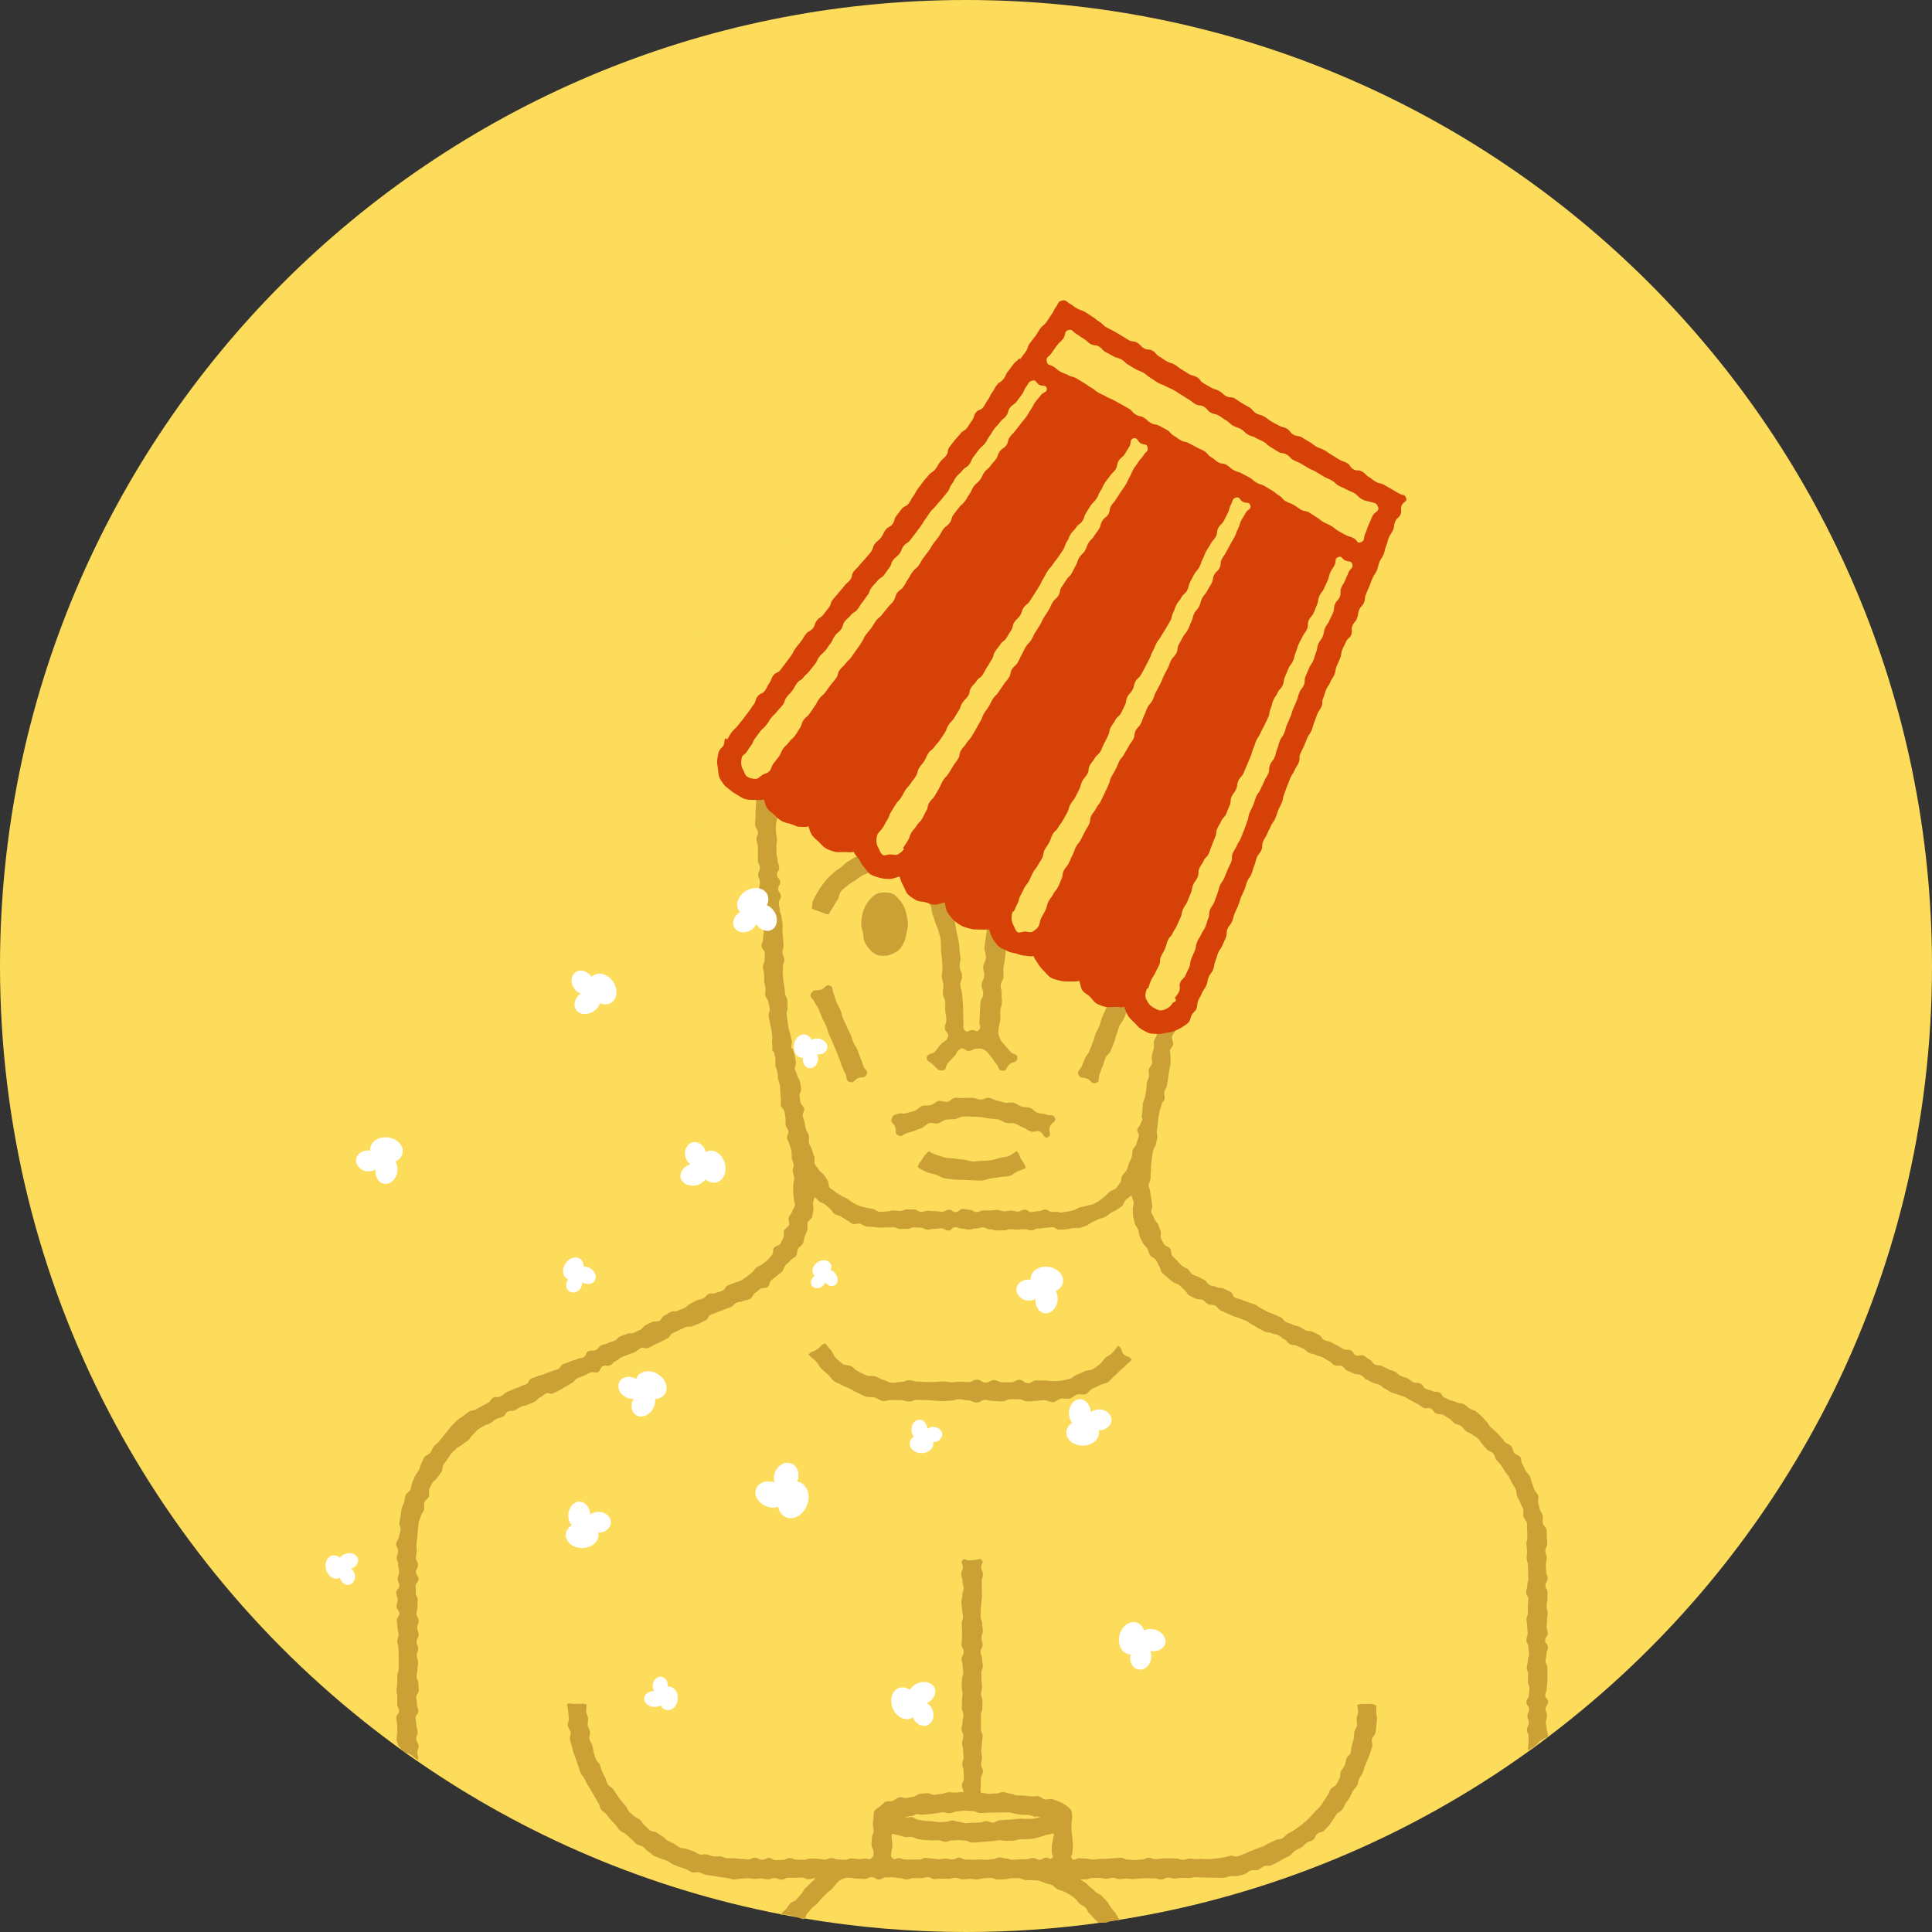 <?xml version="1.0" encoding="UTF-8"?>
<svg id="Capa_2" data-name="Capa 2" xmlns="http://www.w3.org/2000/svg" viewBox="0 0 200 200">
  <rect x="0" y="0" width="200" height="200" fill="#333333" stroke="none"/>
  <defs>
    <style>
      .cls-1 {
        fill: #fddc5c;
      }

      .cls-1, .cls-2, .cls-3, .cls-4 {
        stroke-width: 0px;
      }

      .cls-2 {
        fill: #d64107;
      }

      .cls-3 {
        fill: #fff;
      }

      .cls-4 {
        fill: #cba135;
      }
    </style>
  </defs>
  <g id="_2" data-name="2">
    <path class="cls-1" d="M200,100c0,32.62-15.62,61.6-39.79,79.84-.66.51-1.32,1-2,1.48-12.3,8.83-26.69,14.93-42.29,17.41-.72.13-1.44.23-2.17.33-4.49.62-9.08.94-13.75.94-5.72,0-11.32-.48-16.78-1.41-.79-.12-1.58-.27-2.36-.42-13.79-2.67-26.57-8.18-37.71-15.9-.67-.45-1.34-.93-2-1.42C16.21,162.68,0,133.23,0,100,0,44.77,44.77,0,100,0s100,44.77,100,100Z"/>
    <g>
      <path class="cls-4" d="M108.14,144.96c.29,0,.59.22.88.19s.55-.32.83-.37.6.07.88,0,.5-.34.78-.42.63.07.9-.04.43-.45.69-.58.53-.22.78-.36.58-.14.82-.3.41-.42.63-.6.4-.4.62-.6.43-.37.63-.58.4-.32.59-.54c-.28-.41-.45-.23-.83-.55-.19-.15-.2-.35-.25-.49-.05-.16-.13-.3-.36-.4-.18.22-.42.57-.62.77s-.5.3-.71.49-.34.5-.57.66-.46.36-.71.5-.6.09-.86.22-.51.24-.78.34-.48.38-.76.45-.57.12-.85.17-.58.03-.86.05-.57-.07-.86-.07c-.44,0-.44,0-.88,0s-.44.29-.87.29-.44-.35-.88-.35-.44.26-.87.26-.44-.01-.87-.01-.44-.22-.87-.22-.44.26-.88.26-.44-.31-.88-.31-.44.25-.88.25-.44-.04-.88-.04-.44.07-.88.07-.44-.1-.88-.1-.44.06-.88.06-.44,0-.88,0-.44-.04-.88-.04-.44-.14-.88-.14-.44.18-.88.18c-.3,0-.62.12-.92.09s-.58-.25-.88-.31-.54-.29-.83-.37-.64.02-.92-.09-.54-.27-.81-.4-.47-.38-.73-.54-.69-.07-.93-.26-.47-.4-.69-.61-.3-.56-.5-.79-.41-.49-.59-.73c-.47.17-.42.32-.82.62s-.62.15-.91.55c.18.24.58.5.78.72s.33.52.54.73.44.42.67.61.39.5.63.68.56.26.82.42.56.24.83.37.52.32.8.43.54.3.83.39.63.03.92.1.56.31.86.36.63-.13.93-.11.6.02.9.02c.44,0,.44.14.88.14s.44-.17.87-.17.44.03.88.03.44.05.87.05.44.06.87.06.44-.06.87-.06.44-.14.88-.14.44.12.88.12.44.22.88.22.44-.28.88-.28.44.12.88.12.44.04.88.04.44-.22.88-.22.44,0,.88,0,.44.22.88.22.44-.04.89-.06.44-.07.88-.07Z"/>
      <path class="cls-4" d="M150.2,145.01c-.33-.16-.32-.18-.65-.33s-.22-.38-.55-.53-.4,0-.73-.16-.37-.07-.69-.23-.22-.38-.55-.54-.41.02-.74-.14-.29-.24-.61-.4-.36-.09-.69-.25-.27-.28-.6-.44-.35-.1-.68-.26-.32-.17-.65-.32-.4,0-.73-.16-.23-.36-.56-.52-.29-.24-.61-.4-.47.14-.8-.02-.22-.38-.55-.53-.42.03-.75-.13-.3-.21-.63-.37-.31-.19-.64-.34-.37-.06-.7-.21-.22-.37-.55-.53-.32-.17-.65-.33-.4,0-.73-.16-.31-.21-.64-.36-.37-.07-.7-.23-.35-.1-.68-.26-.24-.34-.57-.5-.34-.13-.67-.29-.35-.12-.68-.27-.31-.2-.64-.35-.29-.23-.62-.39-.37-.08-.7-.24-.36-.09-.69-.25-.37-.08-.7-.23-.18-.46-.52-.62-.33-.17-.66-.32-.41,0-.74-.16-.38-.05-.72-.21c-.21-.1-.32-.4-.53-.51s-.42-.21-.62-.33-.48-.14-.66-.28-.29-.39-.47-.54-.46-.2-.63-.36-.32-.35-.48-.52-.35-.32-.5-.51-.07-.54-.2-.73-.51-.23-.63-.43-.22-.43-.32-.64.05-.54-.05-.76-.17-.43-.25-.65-.32-.38-.39-.61-.26-.42-.31-.65.13-.51.09-.74-.07-.46-.1-.69-.1-.46-.11-.69-.17-.47-.16-.71.18-.46.2-.7-.01-.47.02-.71c.04-.23-.01-.48.03-.71s.05-.47.09-.7.06-.47.1-.7.25-.44.29-.66.12-.46.16-.69-.08-.49-.05-.72.06-.47.1-.7.02-.47.06-.69c.04-.22.08-.45.13-.67s.16-.43.2-.66.28-.41.32-.64-.07-.48-.03-.7.23-.42.27-.65.08-.45.11-.68.05-.45.09-.68.11-.45.14-.67.01-.46.04-.69-.07-.47-.04-.7c.01-.06-.05-.13-.04-.19.03-.24.33-.44.36-.68s-.17-.51-.14-.75.31-.45.34-.69-.23-.52-.21-.76.33-.45.36-.69-.06-.49-.03-.73-.04-.49-.01-.73.09-.48.12-.72.15-.47.17-.71-.02-.49,0-.73.06-.48.08-.72.17-.47.19-.71.06-.48.07-.72,0-.48.02-.73c.02-.37-.11-.37-.09-.74s-.05-.37-.03-.74.18-.36.2-.73-.12-.37-.09-.74.12-.36.14-.73.1-.36.12-.73-.13-.38-.11-.75-.09-.37-.06-.74.03-.37.05-.73.15-.36.17-.73-.03-.37,0-.74.14-.36.16-.73.02-.37.04-.73.07-.37.09-.74.04-.37.06-.74-.28-.39-.26-.76.23-.36.25-.73c.01-.24-.13-.49-.13-.74s.27-.49.27-.73-.05-.49-.06-.73-.16-.48-.17-.72.06-.5.03-.74-.14-.48-.17-.72.02-.5-.02-.74-.05-.49-.1-.73-.21-.45-.27-.69.01-.51-.05-.74-.28-.43-.35-.66-.17-.46-.25-.69-.08-.49-.16-.72-.06-.51-.15-.73-.19-.45-.3-.67-.33-.39-.44-.6-.38-.35-.5-.56-.14-.48-.26-.69-.07-.53-.2-.73-.47-.27-.61-.48-.18-.47-.32-.67-.26-.42-.41-.61-.51-.21-.66-.4-.09-.56-.25-.75-.44-.26-.6-.44c-.17-.18-.39-.3-.56-.47s-.35-.34-.53-.5-.25-.45-.43-.61-.39-.3-.57-.45-.42-.25-.61-.4-.4-.28-.59-.43-.41-.26-.61-.4-.35-.35-.56-.48-.42-.24-.63-.36-.38-.33-.59-.44-.51-.08-.73-.19-.46-.17-.68-.27-.43-.22-.66-.31-.46-.15-.69-.23-.42-.28-.65-.35-.46-.16-.69-.23-.43-.27-.67-.33-.53.11-.77.05-.47-.1-.71-.15-.48-.07-.72-.11-.47-.13-.71-.16-.48-.05-.73-.07-.48-.14-.72-.15-.48-.14-.73-.15-.49.31-.74.31-.48-.02-.73-.01-.5-.22-.74-.21-.5-.02-.74,0-.46.29-.7.32-.48.08-.72.11-.51-.11-.75-.06-.48.1-.72.15-.41.36-.65.42-.49.05-.72.12-.52-.03-.75.05-.37.41-.6.49-.54-.04-.76.05-.43.23-.65.33-.5.09-.72.2-.32.45-.53.56-.47.16-.68.28-.44.21-.65.34-.36.33-.57.47-.39.29-.58.43-.46.2-.65.35-.27.43-.46.59-.54.12-.72.28-.37.32-.54.49-.36.33-.53.51-.22.47-.39.64c-.17.18-.26.42-.43.6s-.44.26-.59.45-.44.27-.59.46-.29.4-.44.59-.13.51-.27.71-.15.48-.28.69-.4.32-.52.53-.31.39-.43.6-.23.43-.34.65-.13.48-.23.7-.08.49-.18.72-.27.41-.35.64-.1.48-.18.71-.33.4-.4.64-.1.48-.17.71-.11.47-.17.71-.1.48-.15.72-.15.47-.19.71.14.51.11.75-.26.46-.28.7-.05.49-.06.73-.03.49-.04.73-.02.49-.02.73-.05.49-.04.73.28.47.3.72c.02.37-.17.38-.15.74s.12.36.14.73,0,.37.01.74-.02.37,0,.74.18.36.2.72-.2.38-.18.75.16.36.18.73-.08.37-.06.74.09.36.11.73.01.37.04.74-.08.37-.06.74.09.36.11.73.07.36.09.73.14.36.17.73-.09.38-.07.75-.18.38-.16.75.31.35.34.72c.01.24-.03.49-.02.73s-.2.5-.18.74.11.48.13.72-.01.49,0,.73.13.47.15.72-.06.49-.04.73.31.46.33.7.12.47.14.71-.14.5-.12.74.11.47.14.71.12.47.15.71.07.48.1.72-.06.5-.02.73,0,.49.03.73c.01.06.16.1.17.16.03.23.11.45.14.68s-.03.47,0,.7.17.44.21.67.02.46.06.69.15.44.19.67.01.47.05.69,0,.47.05.7-.04.48,0,.71.34.41.38.63.06.46.11.69c.04.22-.04.47,0,.7s.26.42.3.65-.19.5-.15.72.23.43.27.66.15.44.19.67,0,.47.03.7.16.44.2.67-.14.49-.1.73c.04.23.13.45.15.69s-.1.47-.09.7,0,.46-.02.69.09.47.07.7.16.5.12.73-.24.44-.3.66-.28.41-.35.63.12.53.04.75-.41.34-.51.55.04.54-.07.75-.2.44-.32.64-.52.22-.66.41-.05.55-.19.73-.3.37-.46.54-.4.27-.56.44-.44.2-.62.35-.28.39-.47.53-.36.3-.55.43-.38.28-.59.39-.46.13-.67.23c-.33.16-.35.12-.67.27s-.22.38-.55.54-.37.08-.69.23-.42-.03-.74.12-.26.3-.59.45-.36.08-.69.23-.32.18-.64.34-.27.27-.6.43-.35.11-.68.27-.41-.02-.74.14-.3.21-.63.36-.22.39-.54.55-.42-.03-.75.12-.33.16-.65.32-.25.33-.57.49-.34.14-.66.3-.41-.02-.74.13-.35.1-.68.26-.26.29-.59.44-.36.09-.68.25-.37.07-.69.23-.25.33-.57.48-.42-.03-.75.13-.18.46-.51.62-.38.05-.71.21-.37.08-.69.24-.36.1-.69.25-.23.36-.56.52-.37.08-.69.24-.36.1-.68.26-.37.08-.7.23-.36.09-.69.25-.2.43-.53.58-.35.12-.68.28-.35.11-.68.27-.34.13-.68.29-.28.27-.61.43-.42-.03-.75.13c-.22.1-.33.43-.54.54s-.43.21-.64.33-.42.23-.63.36-.53.09-.73.23-.39.3-.58.45-.42.26-.61.42-.34.36-.52.52-.3.4-.47.57-.3.39-.46.57-.3.38-.46.56-.38.32-.53.51-.21.45-.35.64-.48.26-.62.46-.2.45-.32.66-.13.49-.25.7-.29.39-.4.61-.19.45-.29.67-.09.48-.18.71-.42.36-.5.59-.09.49-.16.72-.19.45-.25.69-.06.49-.11.73-.08.48-.12.72.15.51.12.75-.15.47-.17.71-.29.47-.3.71.21.49.21.74c0,.36-.14.36-.14.72s.15.36.15.72.09.36.09.72-.14.36-.14.72.17.36.17.72-.33.36-.33.72.15.36.15.72-.11.36-.11.72.29.36.29.72-.26.36-.26.72.07.36.07.72.11.36.11.72-.13.36-.13.72.12.36.12.72.02.36.02.72,0,.36,0,.72,0,.36,0,.72-.15.36-.15.72,0,.36,0,.72-.07.36-.07.72.07.36.07.72-.01.36-.01.72.2.36.2.72-.29.36-.29.72.08.36.08.73.03.36.03.73-.08.36-.08.73.11.36.2.71c.22.16.31.42.53.58s.53.19.76.35.47.38.7.53c.13-.34-.04-.38-.04-.74s.13-.36.13-.72-.24-.36-.24-.72.14-.36.14-.72-.13-.36-.13-.72-.08-.36-.08-.72.29-.36.29-.72-.15-.36-.15-.72-.07-.36-.07-.72.26-.36.26-.72-.04-.36-.04-.72-.19-.36-.19-.71.09-.36.09-.72.07-.36.07-.72-.14-.36-.14-.72.15-.36.15-.72-.17-.36-.17-.72.22-.36.22-.72-.15-.36-.15-.72.15-.36.15-.72-.22-.36-.22-.72.1-.36.1-.72.02-.36.02-.72-.2-.36-.2-.72-.01-.36-.01-.72.3-.36.3-.72-.27-.36-.27-.72.21-.36.21-.73-.21-.36-.21-.73.08-.36.08-.73c0-.24-.05-.49-.03-.73s.08-.48.1-.72.01-.49.05-.73.04-.49.08-.73.16-.47.22-.7.27-.43.34-.66-.05-.53.02-.75.38-.37.47-.6-.06-.55.04-.77.22-.44.33-.65.4-.34.52-.55.29-.38.42-.59.07-.53.21-.73.27-.41.41-.6.26-.42.42-.6.37-.33.53-.51.45-.24.62-.41.4-.27.59-.43.28-.41.47-.56.31-.39.51-.53.42-.25.62-.38.47-.16.68-.29.38-.31.59-.42.47-.14.69-.24c.33-.16.22-.39.54-.54s.41.01.73-.15.3-.2.63-.36.38-.05.7-.21.34-.12.67-.28.26-.3.58-.46.29-.24.61-.4.46.12.79-.04.32-.17.65-.33.31-.2.63-.36.3-.21.63-.37.24-.34.57-.49.35-.11.68-.27.32-.18.65-.33.47.13.79-.03.18-.46.51-.62.43.05.76-.1.26-.29.59-.44.29-.24.61-.4.35-.1.68-.26.35-.1.68-.26.28-.26.61-.41.47.13.8-.02.31-.19.64-.35.34-.14.66-.3.32-.17.65-.33.22-.39.55-.55.33-.15.66-.31.33-.15.66-.3.42.03.75-.12.35-.12.68-.28.33-.15.66-.31.2-.42.53-.58.35-.12.68-.27.36-.1.69-.26.36-.1.69-.26.27-.29.6-.45.39-.04.72-.2c.22-.1.5-.09.71-.21s.28-.47.49-.6.37-.31.56-.44.57-.04.76-.19.18-.53.36-.69.39-.28.56-.45.41-.27.57-.45.2-.46.35-.65.38-.31.52-.51.45-.28.58-.48.09-.51.2-.72.4-.34.51-.56.09-.49.19-.72.19-.45.27-.67-.05-.52.02-.75.41-.39.47-.62.09-.48.13-.72-.06-.5-.03-.74.14-.36.16-.6c.15.18.26.25.42.42s.46.19.64.35.35.3.53.45.27.42.47.55.46.14.67.26.38.28.6.38.38.31.61.39.52-.08.75-.02.42.24.65.29.47,0,.71.04.46.05.7.07.46-.02.7-.02c.36,0,.36-.01.71-.01s.36.17.71.17.36-.01.71-.01.36-.15.71-.15.36.03.71.03.36.2.71.2.35-.09.71-.09.35-.04.71-.04.36.23.71.23.36-.35.71-.35.36.15.72.15.36.1.71.1.36-.11.71-.11.36-.12.71-.12.36.2.72.2.36.11.72.11.36,0,.72,0,.36-.12.72-.12.36.04.72.04.36-.05.72-.05.36.12.72.12.36-.18.72-.18.36-.08.72-.08.36-.06.72-.06.36.25.72.25c.24,0,.48-.02.71-.03s.47-.1.7-.13.49.03.72-.02.45-.17.68-.24.4-.28.62-.36.42-.2.63-.3.47-.11.67-.22.38-.28.57-.41.44-.18.63-.33.41-.25.58-.41.21-.46.38-.63.45-.31.6-.49c.02.24.18.53.21.77s-.13.5-.09.74,0,.5.05.73.11.48.17.71.27.42.35.65.06.5.16.72.23.43.33.65.35.36.46.57.14.48.27.68.46.27.6.47.19.45.34.64.14.51.3.69.37.32.55.49.37.31.55.47.48.17.67.32.34.35.53.49.29.44.49.57.44.22.65.34.52.04.74.14c.33.16.27.28.59.44s.4,0,.73.16.24.33.57.49.33.15.66.31.34.14.66.29.36.08.69.24.35.1.68.26.28.25.61.4.31.21.63.36.32.18.64.34.4.01.72.17.38.05.7.21.28.26.61.42.24.34.57.5.4.02.72.17.34.14.67.3.27.28.6.43.37.06.7.22.36.08.69.24.3.21.63.37.27.28.59.44.43-.06.76.09.25.32.58.48.34.13.67.29.4.02.72.17.26.29.59.45.32.17.65.33.37.07.7.23.28.27.61.42.3.21.63.37.37.07.7.22.36.09.69.25.31.2.64.36.31.19.64.34.29.24.62.4.44-.06.77.09.24.35.57.51.41,0,.74.16c.22.1.41.27.62.38s.35.36.56.49.48.15.68.28.31.4.5.54.47.18.65.34.42.26.6.42.27.42.44.59.32.36.48.54.48.22.64.4.18.48.32.67.35.34.49.54.25.41.38.62.31.38.43.59.21.44.32.65.28.41.38.63.06.5.15.73.24.43.32.66.24.44.31.67-.03.51.02.75.31.43.36.67-.02.5.02.74.01.49.03.73-.11.49-.1.73.07.48.07.72c0,.36-.05.36-.05.71s.13.36.13.71.03.36.03.71.02.36.02.71-.11.36-.11.71-.12.36-.12.71.23.36.23.71-.05.36-.05.71,0,.36,0,.71-.14.36-.14.71.08.35.08.71.04.35.04.71-.13.35-.13.71.21.36.21.71.07.36.07.71-.13.36-.13.71-.11.36-.11.71.14.36.14.71-.03.36-.03.72.16.36.16.71-.05.36-.05.71-.26.36-.26.72.28.36.28.72-.17.36-.17.71.15.36.15.71-.2.36-.2.72.17.36.17.72-.02.36-.02.72-.12.36.01.69c.23-.16.41-.25.63-.41s.39-.4.61-.57.53-.28.75-.45c.09-.34-.1-.37-.1-.73s-.09-.35-.09-.71.12-.35.12-.71-.15-.36-.15-.71.26-.36.26-.71-.29-.35-.29-.71.15-.35.15-.71.06-.35.06-.71,0-.35,0-.7,0-.35,0-.71-.18-.35-.18-.71.09-.36.09-.71.15-.36.15-.71-.29-.35-.29-.71.27-.35.27-.71-.11-.36-.11-.71.04-.36.04-.71.06-.36.06-.71-.11-.36-.11-.71.08-.36.08-.71.02-.36.02-.71-.22-.36-.22-.71.23-.36.23-.71-.15-.36-.15-.71-.03-.36-.03-.72.09-.36.09-.72-.15-.36-.15-.72c0-.24.21-.49.2-.73s-.03-.49-.05-.73.01-.49-.02-.73-.35-.44-.39-.68.04-.5,0-.74-.24-.44-.3-.67-.11-.47-.18-.7.08-.53,0-.76-.31-.4-.4-.63-.15-.46-.24-.68-.12-.48-.23-.7-.34-.37-.45-.58-.19-.45-.32-.65-.08-.53-.21-.73-.5-.25-.64-.45-.15-.5-.3-.69-.49-.23-.64-.41-.29-.39-.45-.56-.33-.35-.5-.52-.37-.3-.55-.47-.25-.44-.44-.6-.31-.39-.5-.54-.36-.34-.55-.48-.47-.18-.67-.31-.37-.32-.58-.44-.51-.08-.73-.19-.47-.14-.69-.25ZM109.62,125.47c-.36,0-.36-.02-.71-.02s-.36-.24-.71-.24-.36.17-.71.17-.36.09-.71.09-.36-.25-.71-.25-.36.2-.71.2-.35-.1-.71-.1-.35.07-.71.07-.36-.14-.71-.14-.36.06-.71.06-.36-.01-.72-.01-.36.17-.71.17-.36-.23-.71-.23-.36-.1-.71-.1-.36.33-.72.33-.36-.24-.72-.24-.36.21-.72.21-.36-.06-.72-.06-.36-.04-.72-.04-.36.11-.72.11-.36-.24-.72-.24-.36-.02-.72-.02-.36.17-.72.17-.36-.05-.72-.05-.36.1-.72.1c-.24,0-.49.05-.73.03s-.45-.26-.68-.3-.47-.07-.7-.13-.47-.1-.69-.18-.43-.22-.64-.32-.38-.29-.58-.41-.45-.18-.64-.32-.43-.23-.61-.39-.42-.26-.59-.44-.07-.57-.21-.76-.27-.37-.4-.57-.4-.3-.51-.52-.33-.38-.42-.6.02-.52-.05-.74-.16-.44-.22-.67c-.09-.4-.23-.37-.32-.76s.04-.43-.05-.82c-.05-.23-.25-.42-.3-.65s-.08-.45-.12-.68-.15-.44-.19-.67c-.04-.23.19-.51.16-.74s-.36-.42-.4-.64-.05-.47-.09-.7.2-.51.16-.74-.07-.47-.11-.7-.25-.43-.29-.66-.21-.44-.25-.66.15-.5.11-.73-.08-.46-.12-.68-.14-.45-.18-.67c-.01-.04-.17-.04-.18-.08-.03-.23.09-.49.06-.73s-.13-.46-.16-.69-.15-.46-.18-.69-.08-.47-.1-.7-.07-.47-.1-.7.13-.49.1-.72,0-.47-.02-.71-.21-.45-.23-.69-.06-.47-.08-.7-.1-.47-.11-.7-.04-.47-.06-.71.04-.48.02-.71.16-.48.15-.72-.18-.46-.2-.7c-.02-.37.13-.37.11-.74s-.02-.37-.04-.73-.04-.37-.06-.73.01-.37,0-.74-.08-.36-.1-.73-.16-.36-.18-.73-.09-.36-.11-.73.24-.38.22-.75-.26-.35-.28-.72.23-.38.21-.75-.32-.35-.34-.72.25-.38.23-.75-.13-.36-.15-.73-.11-.36-.13-.73.03-.37,0-.74.08-.38.06-.75-.09-.37-.11-.74c-.01-.24,0-.48,0-.72s.12-.48.13-.72.03-.48.04-.72,0-.48.02-.72-.09-.49-.06-.73-.01-.49.02-.73.23-.45.28-.69-.04-.5.01-.74.21-.45.27-.68.2-.44.27-.67,0-.51.07-.73.06-.49.15-.72.19-.45.28-.67.31-.39.41-.61.16-.46.27-.67.33-.37.45-.58.24-.42.36-.62.29-.38.42-.58.28-.39.42-.58.04-.57.18-.76.46-.25.61-.44.19-.47.35-.66.51-.18.68-.36c.17-.18.3-.38.47-.55s.25-.43.43-.6.42-.25.6-.41.32-.37.5-.53.43-.23.62-.37.41-.25.61-.39.34-.36.54-.49.48-.14.68-.26.34-.38.55-.49.42-.25.63-.36.47-.13.69-.23.49-.07.71-.16.44-.18.67-.26.41-.29.64-.36.41-.32.64-.39.5-.03.73-.08.51.09.75.04.42-.34.66-.38.49.04.73,0,.48-.02.72-.05.46-.31.7-.33.5.27.74.26.48-.16.72-.16.49-.07.73-.06.49.02.73.03.47.2.71.22.48.03.72.06.49,0,.73.05.48.08.71.13.48.09.71.15.44.22.67.29.47.12.69.2.42.25.65.33.51.01.73.11.47.14.69.24.43.23.65.33.45.19.66.3.37.34.57.46.41.26.61.39.33.38.52.51.53.09.72.23.39.29.57.44.39.29.57.45.33.36.51.52.36.32.53.49.27.41.44.58c.17.18.24.43.4.61s.56.16.71.34.29.39.44.59.1.53.23.73.22.43.36.63.47.27.59.48.26.41.37.62.06.52.17.73.21.43.32.65.43.34.53.56.11.48.2.71,0,.51.08.74.4.38.47.61-.08.53-.02.76.17.45.22.69-.02.49.03.73.34.43.38.67-.02.49.01.73,0,.48.03.72.12.48.13.72.04.48.04.72-.11.48-.11.72.16.49.14.73c-.02.37-.27.35-.29.72s-.02.37-.04.73-.03.37-.05.74.15.38.13.74.07.37.05.74-.18.36-.2.72-.19.36-.22.73-.01.37-.03.74.17.38.15.75.12.38.1.75-.19.36-.21.73-.1.36-.12.73-.02.37-.04.73.07.37.05.74.11.38.08.75-.11.37-.13.74.05.38.03.75c-.01.24-.21.46-.23.69s0,.47,0,.71-.02.47-.04.71-.03.47-.05.71-.1.46-.12.7.18.49.16.73-.24.45-.27.69-.05.47-.07.7-.05.47-.08.7-.06.47-.08.7-.11.46-.14.7.2.5.17.74-.26.44-.29.68.03.48,0,.72c-.01.04-.05.07-.05.12-.04.23-.13.45-.17.69s.07.49.03.73-.3.42-.34.66.06.48.02.72-.19.44-.23.68-.01.48-.05.71-.09.46-.13.7-.18.45-.22.68-.01.47-.05.71-.04.48-.08.72c0,.04.11.11.1.16-.04.2-.19.37-.23.57s-.28.35-.32.55.2.46.16.66c-.09.4-.15.38-.24.78s-.31.35-.4.75c-.05.23-.04.47-.11.7s-.2.42-.29.64-.11.47-.22.67-.32.35-.45.55-.06.54-.21.73-.26.42-.43.59-.48.2-.66.36-.33.35-.52.49-.36.33-.56.45-.42.25-.63.35-.48.09-.71.18-.46.09-.69.16-.43.26-.66.3-.47.12-.71.14-.48.1-.72.1Z"/>
      <path class="cls-4" d="M91.28,90.39c.31,0,.61-.05.9.01s.55.22.84.34.51.28.77.45.64.15.88.36.33.53.54.76.44.42.61.68.37.49.51.77.1.62.21.91.2.56.29.86.27.56.33.86.19.59.22.9.02.62.03.92c0,.18.02.36.04.54s.05.36.06.55c.03.44.02.44.05.89s-.1.46-.07.9.14.44.17.88-.09.45-.05.9.2.43.24.87-.03.45,0,.9.09.44.12.89-.2.47-.16.91.47.5.32.92c-.17.46-.39.37-.72.73s-.29.4-.62.77c-.15.17-.35.19-.51.25-.19.06-.35.16-.34.43s.17.32.32.41c.13.08.25.21.43.37.37.33.35.52.85.49s.26-.37.58-.74.33-.36.66-.72.22-.56.66-.78c.35-.18.44.23.83.23s.39-.23.78-.23.44-.09.79.09c.43.22.39.32.71.68s.26.43.58.79.16.68.65.71.35-.33.72-.66c.17-.15.35-.18.49-.24.16-.06.32-.13.33-.4.03-.49-.43-.33-.75-.69s-.31-.38-.64-.74-.32-.35-.49-.81c-.15-.42-.09-.4-.06-.84s.13-.44.17-.88-.03-.45,0-.9.13-.44.17-.88-.07-.45-.03-.9-.12-.46-.09-.9.24-.43.28-.88-.05-.45-.01-.9.11-.44.14-.89c.01-.18.07-.36.09-.54s-.03-.37-.02-.55c0-.31-.08-.62-.05-.92s.19-.59.25-.89.13-.59.21-.88.13-.6.24-.88.28-.54.42-.81.18-.61.35-.86.51-.39.7-.61.27-.59.5-.79.56-.28.81-.45.47-.42.75-.54.56-.32.86-.38.63.1.94.1.65-.09.95-.02.55.34.84.46.56.24.83.42.52.34.75.55.55.34.76.59.39.5.56.77.12.65.27.93.33.49.44.79c.5-.02.52-.07.99-.24s.59-.02.99-.33c-.11-.29-.29-.67-.41-.94s-.34-.51-.48-.77-.34-.5-.51-.74-.18-.63-.37-.86-.46-.42-.68-.62-.46-.41-.7-.59-.57-.25-.82-.4-.44-.48-.71-.61-.59-.19-.88-.27-.61-.09-.91-.13-.6-.1-.91-.1-.6,0-.89.03-.55.27-.83.35-.56.15-.83.26-.6.11-.86.25-.41.45-.64.62-.43.38-.65.58-.47.35-.66.57-.43.4-.61.64-.21.56-.37.81-.36.46-.49.73-.21.54-.32.82-.26.53-.35.81-.26.54-.33.83-.04.59-.09.88-.09.58-.12.87-.1.58-.11.88c0,.33.18.67.15,1-.04.47-.23.45-.27.92s.13.48.09.95-.23.45-.26.92.19.49.16.95-.25.45-.29.92-.01.47-.05.94-.01.47-.05.95.24.57-.06.93c-.22.27-.34,0-.69,0s-.53.32-.76.05c-.3-.36-.1-.5-.14-.97s0-.47-.03-.94.01-.47-.03-.94-.05-.47-.08-.93-.15-.46-.19-.93.22-.49.18-.96-.2-.46-.24-.93.11-.48.08-.96c-.03-.33-.11-.65-.11-.98,0-.3-.08-.59-.11-.88s-.16-.57-.2-.86-.09-.58-.15-.86.06-.63-.03-.91-.32-.52-.43-.79-.25-.53-.37-.79-.22-.55-.37-.8-.3-.51-.47-.75-.36-.47-.55-.69-.45-.38-.67-.58-.42-.42-.65-.59-.47-.36-.72-.5-.54-.24-.81-.35-.51-.33-.79-.41-.6,0-.89-.04-.57.03-.87.03-.6-.09-.9-.05-.61.05-.9.13-.59.15-.87.27-.52.31-.79.46-.46.39-.7.58-.51.33-.73.54-.47.39-.67.62-.39.46-.57.71-.34.5-.5.77-.3.53-.43.81-.07.5-.17.79c.4.3.41.2.88.37s.41.25.91.27c.11-.3.28-.43.42-.7s.32-.54.49-.8.17-.67.37-.9.5-.42.73-.63.54-.34.79-.52.5-.4.79-.52.59-.25.9-.32.63.07.95.07Z"/>
      <path class="cls-4" d="M83.95,102.86c-.19.41.19.46.37.87s.27.37.45.79.15.43.33.84.23.4.41.81.11.45.29.86.19.41.37.83.18.42.35.83.16.43.34.84.12.44.3.86.2.41.38.83-.02.64.41.79c.47.16.43-.22.89-.41s.66.08.87-.38c.19-.41-.13-.38-.3-.8s-.14-.43-.32-.85-.14-.43-.31-.85-.25-.39-.43-.8-.13-.44-.31-.85-.22-.4-.39-.81-.2-.4-.38-.82-.09-.45-.27-.87-.22-.4-.4-.82-.12-.44-.3-.86.02-.71-.41-.86c-.25-.09-.37.01-.5.14-.11.11-.22.25-.45.29-.24.04-.41.04-.55.06-.17.02-.3.08-.42.33Z"/>
      <path class="cls-4" d="M115.54,102.14c-.43.15-.17.39-.35.8s-.11.44-.29.86-.32.36-.49.77-.17.42-.35.84-.1.45-.28.86-.22.4-.39.81-.11.45-.28.86-.15.43-.33.85-.3.37-.47.79-.17.42-.35.84-.5.41-.31.83c.21.46.43.21.89.41.21.09.32.23.43.34.13.12.25.19.51.1.43-.15.17-.46.34-.87s.14-.43.32-.85.13-.44.3-.85.36-.34.54-.75.16-.42.34-.84.09-.45.27-.87.11-.44.29-.86.3-.37.48-.78.16-.43.33-.85.11-.45.29-.87.62-.42.43-.83c-.11-.25-.28-.25-.46-.24-.16.01-.33.04-.52-.09-.43-.29-.4-.57-.87-.41Z"/>
      <path class="cls-4" d="M94.71,114.98c-.41.16-.43.08-.84.24s-.49-.07-.9.08-.5.08-.65.49c-.17.47.17.39.35.86s-.13.64.31.88c.38.2.37-.02.78-.18s.42-.11.83-.26.41-.15.81-.31c.28-.11.49-.42.77-.51s.65.09.93.02.54-.33.83-.38.6-.03.9-.06.58-.25.88-.27.61.02.9.02.6.02.9.04.59.12.89.15.6.04.89.09.55.28.84.35.62,0,.91.08.54.28.82.38c.43.16.39.27.82.43s.54-.14.97.02c.19.07.28.27.38.41.12.17.24.28.46.17.24-.12.23-.28.19-.49-.04-.17-.08-.37,0-.58s.21-.34.34-.44c.15-.12.29-.22.19-.47-.17-.43-.46-.2-.89-.36s-.48-.03-.91-.19-.36-.34-.79-.51c-.27-.1-.6-.04-.88-.13s-.51-.32-.79-.4-.61.06-.9,0-.56-.17-.84-.22-.56-.26-.84-.29-.6.21-.89.19-.57-.19-.86-.19-.58,0-.87.03-.59-.06-.88-.03-.53.37-.82.42-.62-.15-.9-.09-.51.36-.79.43-.6,0-.88.08-.48.38-.75.48Z"/>
      <path class="cls-4" d="M100.68,120.22c-.32,0-.63-.16-.94-.18s-.63-.06-.93-.11c-.32-.05-.64-.02-.94-.09-.32-.08-.62-.18-.9-.28-.32-.12-.57-.22-.81-.38-.37.33-.39.34-.65.76s-.37.4-.51.89c.26.17.59.36.9.5.28.12.62.15.94.25.3.09.58.32.91.39.31.06.64.09.97.13s.65.02.98.04.65.04.98.04.65.05.97.03.64-.19.95-.23.64-.07.95-.13c.32-.07.67-.03.97-.12.32-.1.56-.37.85-.49.31-.13.56-.18.82-.34-.13-.48-.2-.44-.46-.86s-.13-.54-.5-.87c-.24.15-.52.39-.84.51-.27.1-.6.11-.92.19-.29.07-.59.2-.9.24-.3.04-.62.04-.94.06s-.62.07-.94.07Z"/>
      <path class="cls-4" d="M108.79,92.41c-.31,0-.6.02-.87.16s-.45.36-.65.6c-.18.22-.41.43-.54.72-.12.26-.17.56-.22.87-.05.28-.1.58-.1.9s.08.61.13.89c.06.31.05.63.16.9.13.29.33.53.52.75.2.24.42.48.68.61s.59.11.89.11.58-.08.84-.22.57-.23.77-.47c.18-.22.31-.51.44-.8.11-.26.18-.56.23-.87.05-.28.05-.58.05-.9s0-.61-.06-.89c-.06-.31-.16-.59-.28-.85-.13-.29-.28-.53-.47-.75-.2-.24-.42-.42-.68-.55s-.54-.19-.84-.19Z"/>
      <path class="cls-4" d="M93.99,95.65c0-.31-.08-.61-.13-.9-.06-.31-.14-.6-.26-.86-.13-.29-.31-.53-.5-.75-.2-.24-.4-.47-.66-.6s-.57-.15-.88-.15-.6.03-.87.17-.47.34-.67.58c-.18.22-.36.46-.49.75-.11.26-.22.55-.28.86-.05.28-.1.59-.1.9s.12.61.18.89c.06.31.03.64.15.9.13.29.3.56.49.78.2.24.45.44.71.58s.58.15.89.15.58-.09.85-.23.54-.26.74-.5c.18-.22.34-.49.47-.78.11-.26.16-.57.22-.88.05-.28.14-.58.14-.9Z"/>
      <path class="cls-4" d="M100.66,68.35c.29,0,.58-.1.87-.09s.58.11.87.13.6-.16.88-.14.59,0,.88.03.56.26.84.3.59.05.87.11.59.03.87.1.58.13.85.2.53.27.8.36.61.2.87.31c.3-.4.1-.51.28-.97s.27-.43.31-.93c-.26-.1-.45-.2-.72-.3s-.57-.08-.85-.16-.54-.19-.82-.26-.57-.07-.85-.13-.54-.19-.83-.24-.56-.12-.84-.16-.55-.2-.84-.23-.59.16-.88.14-.57-.07-.85-.09-.57-.1-.86-.11-.57.14-.86.14-.58-.22-.86-.21-.57.14-.86.16-.57.08-.85.1-.58,0-.86.03-.56.12-.85.16-.6-.09-.88-.04-.55.2-.83.26-.6-.02-.87.05-.56.17-.83.25-.54.22-.81.31-.4.23-.66.33c.05.5.06.49.24.95s-.05.63.25,1.02c.26-.1.62-.4.9-.5s.62.05.9-.03.5-.38.79-.44.57-.12.86-.17.6.12.89.08.55-.26.84-.3.58-.07.87-.1.58.02.87,0,.58.08.88.07.58.02.87.02Z"/>
      <path class="cls-4" d="M124.59,192.42c-.35,0-.35.03-.71.03s-.35-.05-.71-.05-.36.13-.71.13-.36-.14-.71-.14-.36-.02-.72-.02-.36.02-.71.02-.36.07-.71.07-.36-.14-.71-.14-.36.18-.72.18-.36.05-.72.05-.36-.04-.72-.04-.36-.2-.72-.2-.36.05-.72.05-.36.05-.72.05-.36.03-.71.03-.36.06-.72.06-.36-.1-.72-.1-.36-.04-.72-.04-.48.33-.73.07.05-.37.05-.73.04-.36.04-.72-.07-.36-.07-.72-.07-.36-.07-.72-.02-.36-.02-.72.08-.36.08-.72c0-.25,0-.54-.14-.75-.13-.18-.34-.36-.57-.51-.19-.12-.42-.25-.66-.35-.21-.09-.45-.17-.7-.25-.22-.07-.51.09-.76.03-.23-.05-.43-.28-.68-.33-.23-.04-.49.05-.74.02s-.48-.05-.72-.08-.48,0-.73-.02-.47-.18-.72-.19-.48-.14-.72-.16-.5.16-.74.15-.49.05-.74.04-.56-.11-.81-.11c-.11-.34-.03-.39-.03-.75s.02-.36.02-.73.2-.36.2-.73-.19-.36-.19-.73.09-.36.09-.73-.07-.36-.07-.73.07-.36.07-.73.07-.36.07-.73-.17-.36-.17-.73,0-.36,0-.73,0-.36,0-.73.14-.36.14-.73.01-.36.01-.73-.14-.36-.14-.73.11-.36.11-.72-.06-.36-.06-.72-.02-.36-.02-.72.15-.36.15-.73-.08-.37-.08-.73-.15-.36-.15-.73.21-.36.21-.73-.11-.36-.11-.73.13-.37.13-.73-.07-.36-.07-.73-.16-.36-.16-.73.02-.37.02-.73.06-.37.06-.73.07-.37.07-.73-.02-.36-.02-.73-.01-.37-.01-.73.12-.37.12-.73-.18-.37-.18-.74.3-.46.06-.73c-.22-.25-.33-.03-.66-.03s-.33.07-.67.07-.43-.28-.66-.04c-.25.27.04.35.04.72s-.17.36-.17.73.13.36.13.73.11.36.11.73-.13.36-.13.73-.1.36-.1.73.07.36.07.73.1.36.1.73-.13.36-.13.73.04.36.04.73-.02.36-.02.73-.04.36-.04.73.23.36.23.73-.22.36-.22.73.1.36.1.72.06.36.06.72-.13.36-.13.72-.03.36-.03.73.09.37.09.73-.05.36-.05.73-.03.36-.03.73.17.36.17.73-.09.37-.09.73-.1.36-.1.73.18.36.18.73-.12.37-.12.73.1.37.1.73.05.37.05.73-.13.36-.13.73.13.37.13.73.03.37.03.73-.21.37-.21.74.19.37.18.74c0,0-.1-.06-.1-.06-.24,0-.48.05-.73.06s-.49-.05-.73-.04-.48.16-.73.17-.49.09-.73.1-.51-.19-.74-.17-.49.04-.73.06-.46.26-.7.3-.48.1-.71.14c-.25.04-.53-.14-.76-.08-.25.06-.44.3-.66.37-.25.08-.54,0-.75.09-.24.1-.39.36-.57.48-.22.15-.43.26-.56.44-.15.2-.12.42-.12.67,0,.36-.07.36-.07.72s.07.36.07.72-.17.36-.17.72-.05.36-.05.72.21.36.21.72.07.38-.18.64-.27.06-.63.06-.35.06-.71.06-.36-.08-.71-.08-.36.14-.71.14-.36-.03-.72-.03-.36-.14-.71-.14-.36.16-.71.16-.36-.09-.71-.09-.36-.03-.72-.03-.36.14-.72.14-.36-.02-.72-.02-.36-.16-.72-.16-.36.19-.72.19-.36.02-.72.02-.36-.22-.71-.22-.36.18-.72.18-.36-.21-.72-.21-.36.18-.72.18-.36-.06-.72-.06c-.24,0-.48-.05-.72-.06s-.48,0-.72-.01-.46-.16-.7-.19-.49.04-.72,0-.46-.15-.69-.2-.51.07-.74,0-.42-.26-.65-.34-.46-.14-.68-.22-.49-.06-.71-.15-.4-.28-.62-.39-.43-.21-.64-.32-.35-.35-.56-.47-.41-.23-.61-.37-.51-.1-.7-.25-.34-.34-.53-.49-.28-.41-.46-.57-.44-.23-.61-.39-.37-.3-.54-.48-.22-.44-.38-.62-.32-.35-.47-.54-.27-.39-.41-.58-.27-.39-.4-.59-.43-.29-.55-.5-.15-.47-.26-.68-.23-.42-.33-.64-.12-.47-.22-.69-.34-.38-.42-.6-.15-.46-.22-.69-.07-.48-.14-.71-.25-.43-.31-.66.11-.51.07-.75-.21-.45-.24-.69.06-.49.04-.73-.19-.47-.2-.71.05-.47.05-.71c-.31-.11-.33-.07-.66-.07s-.33.02-.67.02-.38-.12-.69,0c0,.24.1.54.11.78s.04.48.06.72-.14.5-.11.74.26.45.3.69-.11.51-.07.75.14.47.19.7.12.47.19.7.19.45.26.68.14.46.23.69.14.47.23.69.31.39.41.61.22.43.33.64.26.4.38.61.22.42.35.63.23.42.37.62.14.5.29.69.4.3.55.49.29.39.45.57.33.35.5.53.28.41.45.58.45.22.63.38.35.34.53.49.33.36.52.51.48.16.68.29.34.35.55.48.36.33.57.45.46.16.68.28.47.13.69.24.4.27.62.37.45.18.67.27.46.15.69.23.42.28.65.34.52-.06.75,0,.44.21.68.26.48.05.72.09.47.1.71.13.48.08.72.1.48.15.72.16.49-.09.73-.09c.35,0,.35-.05.7-.05s.35.07.7.07.35-.04.7-.04.35.09.7.09.35-.13.7-.13.35.16.7.16.35-.19.7-.19.35,0,.7,0,.35-.03.7-.03.35.18.7.18.35-.11.7-.11c0,0,.01.04.01.04-.25.27-.28.24-.53.51s-.27.25-.53.51-.17.34-.43.61-.23.29-.49.55-.38.15-.64.42-.19.33-.45.6-.34.2-.49.54c.26.05.51-.03.77.02s.51.18.77.22.56.19.82.23c.3-.19.15-.37.39-.63s.23-.28.47-.54.3-.21.55-.47.22-.28.47-.54.26-.25.51-.51.3-.21.55-.47.22-.29.47-.55.21-.28.55-.42c.36-.15.35-.17.74-.17s.39.09.78.09.39.04.79.04.39-.18.79-.18c.36,0,.36.24.72.24s.36-.23.72-.23.36,0,.72,0,.36.09.72.09.36.13.72.13.36-.14.73-.14.36.01.72.01.36-.1.72-.1.36.19.72.19.36-.05.73-.05.36.03.73.03.36-.11.73-.11.36.16.73.16.36-.05.73-.05.36.06.73.06.36-.12.72-.12.36-.04.73-.04.36.17.73.17.37-.03.73-.03.37-.11.73-.11c.23,0,.47-.01.7,0s.45.17.68.2.47-.04.7,0,.48,0,.7.06.44.18.66.26.46.1.68.19.36.33.57.43.46.12.66.23.42.21.62.33.37.28.56.42.29.38.47.53.43.22.59.38.23.42.39.59.32.33.47.51.35.29.48.48c.24-.03.48.02.72,0s.47-.18.71-.22.51-.02.75-.06c-.13-.22-.24-.47-.38-.68s-.33-.39-.49-.59-.24-.46-.41-.65-.35-.37-.53-.56-.46-.26-.64-.43-.37-.34-.57-.5-.36-.36-.57-.5-.43-.26-.65-.4c0,0,0,.1,0,.1.35,0,.35,0,.71,0s.36-.13.71-.13.36-.02.71-.02.36.08.72.08.36-.09.71-.09.36.14.71.14.36-.06.71-.06.36.05.72.05.36-.06.71-.06.36-.03.71-.03.36.02.72.02.36.11.72.11.36-.19.72-.19.36.09.71.09.36-.06.72-.06.36.02.72.02.36-.1.72-.1.36.04.72.04c.24,0,.48.02.72.01s.49.03.73.01.49.04.73.01.47-.14.71-.17.5.03.74-.02.47-.13.7-.19.42-.31.65-.38.52.03.74-.05.4-.31.63-.4.53.02.75-.08.44-.22.65-.32.41-.26.63-.37.44-.21.65-.33.33-.38.54-.51.45-.19.65-.33.35-.34.54-.48.49-.15.68-.31.24-.46.42-.62.52-.15.69-.32.34-.35.51-.52.26-.42.42-.6.24-.43.39-.61.44-.27.58-.46.21-.45.35-.65.28-.39.41-.6.2-.44.32-.65.33-.37.44-.58.11-.48.22-.7.27-.4.37-.63.13-.47.22-.69.21-.43.29-.66.18-.45.25-.68.16-.46.22-.69-.08-.51-.03-.75.33-.43.37-.67.06-.48.09-.72.05-.48.07-.72-.1-.49-.09-.73.02-.41.02-.65c-.31-.11-.31-.16-.64-.16s-.33.01-.67.01-.34-.02-.66.1c0,.24.1.46.09.69s-.14.47-.16.71.07.49.03.73-.24.45-.28.68,0,.49-.06.72-.14.46-.2.69-.04.49-.11.72-.36.38-.44.61-.08.48-.18.7-.28.39-.39.61-.03.52-.14.73-.21.44-.33.64-.46.28-.59.48-.19.45-.33.64-.24.42-.39.61-.25.42-.41.6-.35.33-.52.51-.31.37-.48.54-.35.33-.53.49-.37.31-.56.46-.4.27-.59.41-.43.22-.63.35-.34.36-.55.48-.5.08-.72.19-.43.2-.65.3-.41.25-.63.34-.45.15-.67.24-.43.2-.66.27-.43.22-.66.28-.45.2-.68.25-.51-.1-.74-.06-.46.14-.7.17-.47.08-.71.1-.47.06-.71.07-.48,0-.72,0ZM93.96,188.07c.1-.02.2-.07.3-.08.04,0,.09.02.13.02.15-.03.29-.18.46-.2.21-.03.45.08.69.05.21-.03.44-.03.67-.06.21-.02.43-.06.66-.08.21-.02.43-.1.66-.11.25-.02.52.11.79.1.25-.01.51-.2.78-.2s.52-.06.79-.07.52.04.79.04.53.2.79.21c.27,0,.53-.04.79-.04.27,0,.53-.03.79-.02.27.01.53,0,.79,0,.22.01.45-.03.66-.01.23.02.44.13.65.15.23.02.44.08.65.1.23.03.45-.02.66,0,.18.02.35.11.51.14.04,0,.07.05.11.06.11.01.22-.04.31-.02.09,0,.2.05.29.07-.21.04-.45.11-.7.15-.22.03-.46,0-.7.02-.22.03-.46-.05-.7-.02-.22.02-.45.05-.69.07-.22.02-.46.03-.7.05-.23.02-.46.03-.7.04-.23.01-.45.24-.69.25s-.47-.17-.71-.16-.46.14-.7.15-.47.02-.71.02-.47.05-.7.05-.47-.14-.7-.15c-.24,0-.47-.13-.7-.14s-.48.16-.71.15c-.24-.01-.48.04-.7.03-.24-.02-.47-.08-.7-.1-.24-.02-.48-.01-.7-.04-.24-.03-.48-.07-.7-.1-.24-.03-.45-.26-.66-.29-.25-.04-.53.1-.74.06.09-.02.22-.1.31-.11ZM92.34,189.82c.21.07.43.11.66.16.22.05.44.15.67.19.22.04.47-.05.71-.01s.44.2.67.23.46.07.7.09.46.02.7.04.47-.03.7-.02.46.16.69.17.47-.16.71-.15.47-.04.7-.03.47.05.7.05.47.21.7.21.46-.05.7-.05.47-.05.7-.06.47-.04.7-.05.47-.08.7-.09.48.07.71.06.47,0,.7-.01.47-.12.7-.14.48,0,.71-.02.47-.02.7-.05c.24-.04.46-.14.68-.18.24-.04.45-.16.67-.21.24-.06.53-.1.74-.16.11.31-.07.35-.07.67s-.11.33-.11.65,0,.33,0,.65.27.35.03.57c-.25.24-.27-.03-.61-.03s-.35.22-.69.22-.35-.18-.69-.18-.35.13-.69.13-.35.01-.7.01-.35.05-.69.05-.35-.14-.69-.14-.35-.11-.69-.11-.35.18-.7.18-.35.07-.7.07-.35-.04-.7-.04-.35.03-.7.03-.35-.02-.69-.02-.35-.2-.69-.2-.35.19-.69.19-.35-.09-.69-.09-.35.07-.69.07-.35-.07-.69-.07-.35-.07-.69-.07-.35.17-.69.17-.35,0-.7,0-.35,0-.7,0-.35-.14-.7-.14-.4.24-.65,0c-.24-.22-.12-.28-.12-.6s.11-.33.11-.65-.03-.33-.06-.65-.07-.34.04-.65Z"/>
    </g>
    <path class="cls-1" d="M76.35,81.51s1.94-1.06,2.9.39,2.42,3,3.58,2.71,2.13.19,2.42,1.16,1.45,1.26,2.61,1.26,1.84,0,2.13,1.26.77,1.65,2.13,1.45,1.65-.77,2.13.68.87,2.23,2.61,1.94,1.65-1.94,2.03.29,2.52,2.61,3.77,2.03,1.35.58,1.55,1.65,1.35,2.23,2.71,1.35,1.45-.77,1.65.87,1.94,3.29,3.29,1.74,1.35-1.06,1.35.48-.29,3.48,1.65,2.71,2.52-1.84,2.9.1.29,3.68,2.9,2.42,10.84-5.81,10.84-5.81l-4.74-36.48-43.45-10.35-19.06,20.81,8.42,12.39,3.68-5.03Z"/>
    <path class="cls-2" d="M74.93,77.12c-.15.26-.45.43-.53.71s-.13.58-.16.87.04.59.08.87.04.6.14.87.29.52.46.76.44.38.66.58.44.33.7.48c.29.17.55.37.86.46s.65.08.97.09.65.04.97-.04c.09.32.18.64.35.92s.5.43.74.67.44.46.74.63.61.21.92.3.61.29.94.3.61.04.93-.04c.09.32.17.59.34.87s.47.49.71.72.45.51.74.68.63.28.95.36.67.01,1,.02.63.06.95-.02c.09.32.37.5.54.78s.28.58.52.82.39.58.69.75.65.26.96.35.68.11,1,.11.71-.18,1.03-.26c.09.32.21.68.38.97s.25.66.48.89.54.42.83.59.67.13.98.22.63.25.96.25.71-.16,1.03-.24c.09.32.12.74.29,1.03s.39.55.62.79.52.42.81.59.63.23.94.32.65.08.97.08.66.05.97-.03c.09.32.18.64.35.93s.36.57.6.81.58.32.87.49.61.2.93.28.61.22.94.23.6.12.92.04c.09.32.29.51.46.8s.38.53.62.76.43.52.73.69.64.22.96.31.65.06.98.07.67.02.99-.06c.09.32.13.69.3.97s.53.42.77.65.4.54.69.71.62.28.93.36.66,0,.99,0,.65.09.97,0c.09.32.21.62.38.91s.43.49.67.73.43.51.73.68c.26.15.52.31.79.4s.6.06.88.08.58-.05.86-.1.57-.08.84-.19.54-.22.78-.38.52-.3.72-.52.2-.56.35-.82c.13-.23.4-.4.45-.55.16-.42.03-.47.2-.88s.22-.39.39-.8.28-.37.45-.78.07-.45.24-.86.29-.36.46-.78.06-.46.23-.87.12-.43.29-.85.27-.37.44-.78.19-.4.36-.82,0-.48.17-.89.3-.36.47-.77.11-.44.28-.85.19-.4.36-.81.12-.43.29-.84.19-.4.36-.81.11-.43.28-.84.28-.36.45-.78.11-.44.28-.85.1-.44.27-.85.3-.36.47-.77,0-.48.18-.89.25-.38.42-.79.21-.4.38-.81.29-.36.46-.78.13-.43.3-.84.21-.4.38-.81.07-.45.24-.87.14-.42.31-.84.16-.42.33-.83.26-.38.43-.79.26-.37.43-.79-.01-.49.16-.9.21-.4.38-.81.17-.41.34-.83.28-.37.45-.79.11-.44.28-.85.14-.42.31-.84.27-.37.44-.78,0-.48.18-.89.12-.43.29-.85.27-.37.44-.79.26-.38.43-.79.06-.46.23-.87.19-.4.36-.82.05-.46.22-.88.21-.4.38-.81.38-.33.55-.74-.05-.5.12-.92.3-.36.47-.77.06-.46.23-.88.33-.35.5-.76.04-.47.21-.88.18-.41.35-.82.16-.42.33-.84.27-.37.44-.79.1-.44.27-.86.26-.38.43-.8.09-.45.26-.86.1-.44.27-.86.26-.38.44-.79.06-.46.23-.88.37-.33.55-.75-.05-.51.12-.93.61-.35.46-.77-.35-.25-.74-.47-.38-.23-.77-.45-.38-.22-.77-.44-.46-.09-.85-.31-.35-.29-.73-.51-.32-.34-.71-.56-.51-.01-.9-.24-.27-.42-.66-.64-.43-.14-.82-.37-.37-.25-.76-.47-.36-.27-.75-.49-.43-.14-.82-.36-.35-.28-.74-.5-.38-.23-.77-.46-.48-.06-.87-.28-.29-.39-.68-.62-.45-.11-.84-.33-.4-.2-.79-.43-.35-.29-.74-.51-.45-.11-.84-.34-.3-.38-.68-.6-.39-.22-.77-.44-.36-.27-.75-.49-.51-.01-.9-.24-.33-.32-.72-.54-.45-.12-.83-.34-.38-.23-.77-.45-.29-.39-.68-.62-.45-.11-.83-.33-.37-.25-.75-.47-.35-.29-.74-.51-.44-.13-.83-.35-.37-.26-.75-.48-.3-.37-.69-.6-.5-.02-.89-.25-.32-.35-.7-.58-.49-.05-.88-.27-.37-.25-.76-.47-.39-.22-.78-.45-.41-.19-.8-.42-.32-.34-.71-.57-.34-.3-.73-.52-.36-.27-.75-.49-.44-.14-.83-.36-.36-.28-.75-.5-.37-.41-.81-.31-.34.28-.61.65-.21.43-.48.8-.24.4-.52.78-.38.3-.65.68-.23.41-.51.79-.3.36-.57.74-.14.48-.42.86-.28.38-.56.76c0,0-.11-.08-.11-.08-.27.36-.36.29-.63.65s-.26.37-.54.72-.18.43-.46.78-.4.26-.68.61-.21.41-.48.76-.18.43-.45.78-.21.41-.48.76-.49.19-.76.55-.13.47-.4.82-.23.39-.5.75-.42.25-.69.6-.31.33-.59.68-.28.35-.55.71-.07.52-.34.88-.34.31-.62.66-.22.4-.5.76-.41.25-.69.61-.31.33-.58.69-.27.36-.54.72-.2.41-.48.77-.2.41-.48.77-.46.22-.73.57-.27.36-.55.72-.11.48-.39.84-.45.23-.72.59-.19.43-.46.79-.36.29-.64.65-.13.47-.4.83-.3.34-.58.69-.33.32-.6.68-.33.31-.61.67-.09.5-.37.86-.36.3-.63.66-.3.34-.58.7-.31.33-.59.69-.13.47-.41.83-.28.35-.55.71-.4.26-.68.61-.14.46-.42.82-.44.23-.72.59-.23.4-.51.76-.28.36-.56.71-.2.42-.47.78-.27.37-.54.73-.27.37-.55.73-.46.22-.74.58-.16.45-.43.81-.18.43-.46.79-.47.21-.75.57-.12.48-.4.84-.25.38-.52.74-.27.36-.55.73-.3.35-.57.71-.35.31-.62.67-.23.4-.5.77c0,0-.16-.13-.16-.13-.15.18-.08.51-.19.71ZM77.35,80.4c-.24-.14-.29-.48-.42-.7s-.2-.45-.2-.72.01-.51.15-.74c.05-.09.18-.11.33-.29.28-.35.23-.39.51-.74s.18-.43.45-.78.25-.37.53-.72.34-.3.62-.65.23-.38.51-.74.34-.31.61-.66.31-.33.58-.68.14-.46.41-.81.32-.32.59-.68.21-.4.48-.76.41-.25.68-.61.34-.3.62-.66.29-.35.56-.7.19-.43.46-.78.35-.3.63-.65.25-.37.53-.73.18-.43.45-.79.36-.29.63-.65.12-.48.39-.83.35-.3.63-.65.42-.24.69-.6.23-.39.51-.74.25-.37.53-.73.15-.45.43-.81.32-.32.6-.68.41-.25.69-.61.25-.38.53-.73.13-.47.41-.82.37-.28.64-.64.16-.44.44-.8.41-.26.68-.61.27-.36.55-.72.26-.37.54-.73.22-.4.5-.76.24-.39.51-.74.34-.3.61-.66.31-.33.58-.68.29-.34.57-.7.17-.44.44-.8.2-.42.48-.77.35-.3.63-.66.41-.25.69-.61.17-.44.45-.79.26-.37.54-.73.36-.29.64-.65.21-.41.48-.77.22-.4.5-.76.32-.33.59-.69.37-.29.64-.65.11-.48.39-.84.4-.27.68-.63.26-.37.54-.73.17-.44.45-.8.2-.53.65-.64c.4-.1.34.22.7.43s.72-.03.78.38c.07.44-.36.34-.62.71s-.31.34-.57.7-.2.41-.46.78-.22.4-.48.76-.3.34-.56.7-.29.35-.55.71-.33.32-.59.68-.1.49-.36.85-.41.26-.67.62-.14.45-.41.82-.31.33-.57.7-.37.29-.63.66-.18.43-.45.79-.37.29-.64.66-.17.43-.44.8-.22.4-.49.76-.36.3-.62.66-.28.35-.55.72-.12.47-.39.84-.38.28-.65.64-.21.4-.48.77-.28.35-.55.72-.22.4-.49.77-.28.35-.55.72-.22.4-.48.77-.36.3-.63.66-.22.4-.48.77-.21.41-.47.78-.38.28-.65.65-.13.47-.39.84-.34.32-.6.68-.3.34-.57.71-.37.29-.64.66-.23.39-.5.76-.3.34-.57.71-.18.43-.44.79-.24.38-.51.74-.26.37-.52.74-.34.31-.61.68-.35.31-.61.68-.11.48-.38.85-.3.34-.57.71-.27.37-.53.73-.36.3-.63.67-.21.41-.48.78-.24.38-.51.75-.36.3-.63.67-.13.47-.39.84-.22.4-.49.77-.36.3-.62.67-.34.31-.61.68-.17.44-.44.81-.29.36-.56.73-.16.45-.43.82c0,0-.03-.04-.03-.03-.14.24-.47.26-.69.39s-.42.42-.69.42-.59-.05-.82-.19ZM82.02,83.08c-.23-.13-.29-.48-.41-.69s-.2-.44-.2-.7,0-.5.12-.73c.25-.37.34-.31.6-.68s.22-.39.49-.76.17-.44.43-.8.25-.38.51-.74.34-.31.6-.68.23-.39.49-.76.33-.32.6-.68.3-.34.56-.7.13-.47.39-.83.31-.33.57-.7.2-.41.47-.78.4-.27.67-.63.34-.31.61-.68.28-.36.54-.73.18-.43.44-.8.35-.31.61-.68.24-.38.51-.75.17-.44.43-.8.35-.3.62-.67.11-.48.37-.85.35-.31.61-.67.41-.26.68-.62.23-.4.49-.76.24-.38.51-.75.14-.46.41-.83.31-.33.58-.7.41-.27.67-.63.24-.38.51-.75.12-.47.39-.84.36-.3.63-.66.16-.45.42-.82.4-.27.67-.64.26-.37.53-.74.25-.38.52-.74.21-.41.48-.77.22-.39.49-.76.33-.31.6-.68.3-.34.57-.7.29-.35.55-.72.16-.45.43-.82.19-.42.46-.79.34-.31.61-.68.41-.26.67-.63.16-.45.43-.81.26-.38.52-.74.36-.3.63-.67.2-.42.47-.79.21-.41.48-.78.31-.34.58-.71.36-.3.63-.67.1-.49.37-.86.39-.28.66-.65.25-.38.52-.76.05-.75.5-.86c.4-.1.38.33.74.53s.62,0,.7.41c.08.44-.18.39-.44.76s-.34.31-.59.68-.3.34-.55.71-.18.42-.44.79-.2.4-.46.77-.29.35-.54.72-.28.35-.53.72-.32.33-.57.7-.08.49-.34.86-.4.27-.66.64-.13.46-.39.83-.3.34-.55.71-.36.3-.61.67-.17.43-.43.8-.36.3-.62.67-.16.44-.42.81-.21.4-.47.77-.35.31-.6.68-.27.36-.53.73-.11.47-.36.84-.37.29-.63.66-.2.41-.46.78-.27.36-.53.73-.21.4-.47.78-.27.36-.53.73-.2.41-.46.78-.36.3-.61.68-.2.41-.46.78-.19.41-.45.79-.37.29-.63.66-.11.47-.37.84-.33.32-.59.7-.29.35-.55.72-.36.3-.62.67-.22.4-.47.77-.29.35-.55.72-.17.43-.42.8-.23.39-.49.76-.25.38-.5.75-.33.32-.59.69-.34.32-.59.69-.09.48-.35.85-.29.35-.55.72-.26.37-.51.75-.35.31-.61.68-.2.41-.46.79-.23.39-.49.77-.35.31-.61.69-.11.47-.37.85-.21.4-.47.78-.35.31-.61.69-.33.32-.59.7-.16.45-.42.82-.27.37-.54.74c0,0,.11.06.1.07-.14.24-.39.43-.61.56s-.53,0-.8,0-.58.19-.82.05ZM86.68,85.77c-.23-.13-.28-.47-.41-.68s-.2-.44-.2-.69,0-.49.12-.73c.24-.38.33-.32.58-.69s.21-.4.47-.77.15-.44.41-.81.23-.38.49-.75.33-.32.58-.69.21-.4.47-.77.32-.32.58-.69.29-.35.54-.72.11-.47.37-.84.3-.34.55-.71.19-.42.44-.79.39-.28.65-.65.33-.32.59-.69.27-.37.52-.74.16-.44.42-.81.34-.32.59-.69.23-.39.49-.76.16-.44.41-.81.34-.31.6-.68.09-.48.35-.85.34-.32.59-.69.41-.27.66-.64.21-.4.47-.77.23-.39.49-.76.13-.46.38-.84.3-.34.56-.71.4-.28.65-.65.23-.39.49-.76.11-.47.37-.85.35-.31.61-.68.14-.45.4-.83.39-.28.65-.65.25-.38.51-.75.24-.38.5-.76.2-.41.46-.79.22-.4.47-.78.32-.32.58-.69.29-.35.55-.72.28-.36.53-.73.15-.45.4-.82.18-.43.43-.8.34-.32.59-.69.4-.27.66-.65.15-.45.41-.82.24-.38.5-.76.35-.31.61-.68.19-.42.44-.8.2-.41.46-.79.3-.35.56-.72.35-.31.61-.68.09-.49.35-.87.39-.29.64-.67.24-.39.5-.77.03-.75.47-.87c.4-.11.38.33.74.53s.62,0,.7.41c.09.44-.17.4-.42.78s-.33.32-.57.7-.29.35-.53.73-.17.42-.42.8-.19.41-.44.78-.28.35-.52.73-.27.36-.51.74-.31.33-.55.71-.07.49-.31.87-.39.28-.64.66-.12.46-.36.84-.29.35-.53.73-.35.31-.59.69-.16.43-.4.81-.35.31-.6.69-.15.44-.39.82-.2.41-.44.78-.34.32-.58.69-.26.37-.51.74-.09.47-.34.85-.37.3-.61.68-.19.41-.43.79-.26.37-.51.75-.2.41-.44.79-.26.37-.51.75-.19.41-.44.79-.35.31-.59.69-.19.41-.44.79-.18.42-.43.8-.37.3-.61.68-.1.47-.34.85-.32.33-.57.71-.28.35-.53.73-.35.31-.6.69-.21.4-.45.78-.28.36-.53.74-.15.43-.4.81-.22.39-.47.77-.23.39-.48.76-.32.33-.57.71-.33.33-.57.7-.08.48-.33.86-.28.35-.53.73-.25.38-.49.76-.34.32-.59.7-.19.42-.43.8-.22.4-.47.78-.34.32-.59.7-.1.48-.35.86-.2.41-.44.79-.34.32-.59.7-.33.33-.57.71-.15.45-.39.83-.26.37-.52.75c0,0,.1.06.1.07-.14.24-.39.43-.61.56s-.53,0-.8,0-.58.19-.82.05ZM91.34,88.45c-.23-.13-.28-.47-.41-.68s-.2-.44-.2-.69,0-.49.12-.73c.24-.38.32-.33.56-.71s.2-.4.45-.78.14-.44.39-.82.22-.39.47-.77.32-.33.56-.7.2-.4.45-.78.31-.33.56-.71.28-.35.52-.73.1-.47.34-.85.29-.35.53-.72.18-.42.42-.8.38-.29.63-.66.32-.33.57-.71.26-.37.5-.75.15-.44.4-.82.33-.33.57-.7.22-.39.47-.77.14-.44.39-.82.33-.32.58-.7.08-.48.32-.86.33-.32.57-.7.4-.28.64-.66.2-.41.45-.78.22-.4.47-.77.11-.47.36-.85.29-.35.54-.73.39-.29.63-.66.22-.4.47-.77.1-.48.34-.85.34-.32.59-.69.13-.46.38-.83.39-.29.63-.67.24-.38.49-.76.23-.39.48-.77.19-.42.43-.8.2-.41.45-.79.32-.33.56-.71.28-.35.53-.73.27-.37.51-.74.13-.45.38-.83.17-.43.41-.81.33-.33.57-.7.39-.28.64-.66.14-.45.38-.83.23-.39.48-.77.34-.32.59-.7.17-.43.42-.81.19-.42.43-.8.29-.35.54-.73.34-.32.59-.7.08-.49.32-.88.38-.3.62-.68.23-.4.48-.78,0-.76.45-.88c.4-.12.39.33.75.53s.61,0,.7.41c.09.44-.16.4-.4.79s-.32.33-.55.71-.28.36-.51.74-.16.43-.39.81-.18.41-.41.8-.27.36-.5.74-.26.37-.49.75-.3.34-.53.72-.06.49-.29.87-.39.29-.62.67-.11.46-.34.84-.28.36-.51.74-.34.32-.57.7-.15.44-.38.82-.34.32-.58.7-.14.44-.37.83-.19.41-.42.8-.33.32-.57.71-.25.37-.49.75-.08.48-.32.86-.36.31-.59.69-.18.42-.41.8-.25.37-.49.76-.19.41-.42.8-.25.37-.49.76-.18.42-.42.8-.34.32-.57.71-.18.42-.41.8-.17.42-.41.81-.36.31-.59.69-.09.48-.32.86-.31.34-.55.73-.27.36-.51.75-.34.32-.58.7-.2.41-.43.79-.27.36-.51.75-.14.44-.38.82-.21.4-.44.78-.22.39-.46.78-.32.34-.55.72-.32.33-.55.72-.07.49-.3.87-.27.36-.51.75-.24.39-.47.77-.33.33-.57.71-.18.42-.41.81-.21.4-.45.79-.33.33-.57.71-.09.48-.32.86-.19.41-.42.8-.33.33-.57.72-.32.34-.55.73-.13.45-.37.84-.25.38-.5.77c0,0,.11.06.11.07-.14.24-.39.43-.62.56s-.53,0-.8,0-.58.19-.82.05ZM96.01,91.13c-.23-.13-.29-.48-.41-.69s-.2-.44-.2-.7,0-.5.13-.73c.23-.39.31-.34.54-.72s.19-.41.42-.79.13-.45.36-.83.21-.4.45-.78.31-.34.54-.72.19-.41.43-.79.3-.34.54-.72.27-.36.5-.74.09-.47.32-.85.28-.36.51-.74.16-.43.4-.81.38-.3.61-.68.31-.34.55-.72.25-.38.48-.76.14-.44.37-.83.32-.33.55-.72.21-.4.44-.78.13-.45.37-.83.32-.33.56-.71.07-.49.3-.87.32-.33.55-.72.39-.29.63-.67.19-.41.43-.79.21-.4.44-.79.1-.47.34-.85.28-.35.52-.74.38-.3.62-.68.21-.4.44-.78.08-.48.32-.86.34-.32.57-.71.12-.46.35-.84.38-.3.61-.68.23-.39.47-.77.22-.4.45-.78.18-.42.41-.81.19-.41.43-.8.31-.34.54-.72.27-.36.51-.74.26-.37.49-.76.12-.46.36-.84.15-.43.39-.82.32-.33.55-.72.38-.29.62-.68.12-.45.36-.84.22-.39.46-.78.33-.33.57-.71.16-.43.4-.82.18-.42.41-.81.28-.36.52-.75.34-.32.57-.71.06-.49.3-.88.37-.31.61-.7.22-.4.46-.79-.01-.76.43-.9c.4-.12.39.33.75.53s.61,0,.7.41c.1.44-.15.41-.37.8s-.31.34-.53.73-.27.36-.49.75-.15.43-.37.82-.17.42-.39.81-.26.37-.48.76-.25.37-.47.76-.29.35-.51.74-.04.49-.27.88-.38.3-.6.69-.09.46-.32.85-.27.36-.49.75-.33.33-.56.72-.14.44-.36.83-.34.33-.56.72-.12.45-.35.84-.18.42-.4.81-.32.33-.55.72-.24.38-.47.77-.07.48-.29.87-.35.32-.57.71-.17.42-.39.81-.24.38-.46.77-.17.42-.4.81-.24.38-.47.77-.17.42-.4.81-.33.33-.55.72-.17.42-.39.81-.16.43-.38.82-.35.32-.57.71-.07.48-.3.87-.3.35-.53.74-.26.37-.49.76-.34.33-.56.72-.18.41-.41.8-.26.37-.49.76-.13.44-.36.84-.2.4-.42.79-.21.4-.44.79-.31.35-.53.74-.31.34-.53.73-.05.49-.28.88-.26.37-.49.76-.23.39-.45.78-.32.33-.55.73-.16.43-.39.82-.2.41-.43.8-.32.34-.55.73-.07.48-.3.87-.18.42-.4.81-.32.34-.55.73-.31.35-.53.74-.12.46-.35.85-.25.38-.48.78c-.14.24-.26.54-.48.67s-.55.18-.82.18-.59-.03-.82-.17ZM100.67,93.81c-.24-.14-.29-.48-.42-.7s-.2-.45-.2-.72.01-.51.15-.74c.22-.39.3-.34.52-.73s.18-.41.4-.8.12-.45.34-.84.2-.4.42-.79.3-.34.52-.73.18-.41.4-.8.29-.35.52-.74.26-.37.48-.75.07-.47.3-.86.27-.36.49-.75.15-.43.38-.82.37-.31.59-.7.3-.35.53-.74.24-.38.46-.77.13-.45.35-.84.31-.34.53-.73.2-.4.42-.79.12-.45.34-.84.31-.34.54-.73.05-.49.28-.88.31-.34.53-.73.38-.3.61-.69.18-.41.4-.8.2-.41.42-.8.09-.47.31-.86.27-.36.5-.75.37-.3.6-.7.2-.41.42-.8.07-.48.29-.87.33-.33.55-.72.1-.46.33-.85.37-.31.59-.7.22-.39.45-.78.21-.4.43-.79.16-.43.39-.82.18-.42.41-.81.3-.35.52-.74.26-.37.49-.76.25-.38.47-.77.11-.46.33-.85.14-.44.37-.83.31-.34.53-.73.37-.3.6-.69.11-.46.34-.85.21-.4.44-.79.32-.34.55-.73.15-.44.38-.83.16-.43.39-.82.27-.37.49-.76.33-.33.55-.72.05-.5.27-.89.36-.32.59-.71.21-.41.43-.8-.03-.77.4-.91c.4-.13.39.33.75.53s.6,0,.7.41c.11.44-.14.41-.35.81s-.3.35-.51.74-.26.37-.47.77-.14.44-.35.83-.16.42-.37.82-.25.38-.46.77-.24.38-.45.77-.28.36-.49.75-.03.49-.24.89-.37.31-.58.7-.08.47-.29.86-.26.37-.47.77-.32.34-.54.73-.12.45-.34.84-.33.34-.54.73-.11.45-.33.85-.17.42-.38.82-.31.34-.53.74-.23.39-.45.78-.06.48-.27.88-.34.33-.55.72-.16.43-.37.82-.23.39-.44.78-.16.42-.38.82-.23.39-.45.79-.16.43-.37.82-.32.34-.53.74-.16.43-.37.82-.15.43-.36.83-.34.33-.55.73-.06.48-.27.88-.29.36-.51.75-.25.38-.47.77-.33.34-.54.73-.17.42-.39.82-.25.38-.47.78-.12.45-.34.85-.19.41-.4.8-.2.4-.42.8-.3.35-.51.75-.3.35-.51.75-.04.49-.26.89-.25.38-.47.77-.22.4-.43.8-.32.34-.53.74-.15.43-.37.83-.19.41-.4.81-.31.35-.53.74-.06.48-.28.88-.17.42-.38.82-.31.35-.53.75-.3.36-.51.76-.11.46-.33.86-.23.39-.45.79c-.14.23-.27.52-.48.64s-.54.17-.8.17-.57-.03-.8-.17ZM105.34,96.49c-.24-.14-.29-.48-.42-.7s-.2-.45-.2-.72.01-.51.15-.74c0,0,.07.04.07.04.21-.4.17-.42.38-.81s.1-.45.32-.85.19-.41.4-.8.29-.35.5-.75.17-.42.38-.81.28-.36.5-.75.25-.37.46-.77.06-.48.27-.87.26-.37.47-.76.14-.43.35-.83.36-.32.57-.71.29-.35.5-.75.23-.39.44-.79.11-.45.33-.85.3-.35.51-.75.19-.41.4-.81.11-.45.32-.85.3-.35.52-.74.04-.49.25-.88.3-.35.51-.74.37-.31.59-.7.17-.42.38-.81.19-.41.4-.81.08-.47.29-.87.27-.37.48-.77.36-.32.58-.71.19-.41.4-.81.06-.48.27-.88.32-.34.53-.74.09-.46.31-.86.36-.32.58-.71.21-.4.43-.8.2-.41.41-.8.15-.43.37-.83.17-.42.38-.82.29-.36.5-.75.25-.38.47-.77.23-.38.45-.78.1-.46.31-.86.13-.44.35-.84.3-.35.51-.75.37-.31.58-.71.1-.46.31-.86.2-.41.42-.8.31-.34.53-.74.14-.44.35-.84.15-.43.37-.83.26-.37.47-.77.32-.34.53-.74.03-.49.25-.89.35-.33.57-.73.2-.41.41-.81.1-.46.32-.86.1-.59.53-.74c.4-.13.34.22.7.43s.68-.03.79.38c.11.43-.3.39-.5.79s-.25.38-.45.78-.13.44-.33.84-.15.43-.35.83-.24.38-.44.78-.23.39-.43.79-.27.37-.47.77-.02.49-.22.89-.36.32-.56.72-.07.47-.27.87-.25.38-.45.78-.31.35-.52.75-.11.45-.31.85-.32.35-.52.75-.1.46-.3.86-.15.43-.36.83-.3.35-.51.75-.22.39-.43.79-.04.48-.25.88-.33.34-.54.74-.14.43-.35.83-.22.39-.42.8-.15.43-.36.83-.22.39-.43.8-.15.43-.35.84-.31.35-.52.75-.15.43-.35.83-.14.44-.34.84-.33.34-.54.74-.05.48-.25.88-.28.36-.49.77-.24.38-.45.79-.32.35-.52.75-.16.42-.37.83-.24.38-.45.79-.11.45-.31.86-.18.42-.38.82-.19.41-.39.81-.29.36-.49.76-.29.36-.5.76-.03.49-.23.89-.24.38-.45.79-.2.4-.41.81-.31.35-.51.76-.14.44-.35.84-.18.42-.38.82-.3.36-.51.76-.05.48-.25.89-.15.43-.36.83-.3.35-.51.76-.29.36-.49.77-.1.46-.3.87-.23.4-.43.8-.08.48-.29.88c-.14.22-.41.42-.62.54s-.52-.02-.77-.02-.57.19-.8.05ZM110,99.17c-.24-.14-.29-.48-.42-.7s-.2-.45-.2-.72.01-.51.15-.75c0,0,.07.04.07.03.2-.4.16-.42.36-.82s.09-.46.29-.86.18-.41.38-.81.28-.36.48-.76.16-.42.36-.82.27-.36.48-.76.24-.38.44-.78.05-.48.25-.88.25-.38.45-.78.13-.44.33-.84.35-.33.55-.73.28-.36.48-.76.21-.4.42-.8.1-.45.31-.86.29-.36.49-.76.18-.42.38-.82.09-.46.3-.86.3-.35.5-.76.03-.49.23-.89.29-.36.49-.76.37-.32.57-.72.16-.42.36-.83.18-.42.38-.82.06-.47.27-.88.26-.38.46-.78.36-.33.56-.73.18-.42.38-.82.04-.48.25-.88.31-.35.51-.75.08-.47.28-.87.35-.33.56-.73.2-.41.4-.81.19-.41.39-.81.14-.43.34-.84.16-.43.36-.83.28-.37.48-.77.24-.38.45-.79.22-.39.43-.79.08-.46.29-.87.12-.45.32-.85.29-.36.49-.76.36-.32.56-.73.09-.46.29-.86.19-.41.4-.82.3-.35.51-.76.13-.44.33-.85.14-.44.35-.84.25-.38.45-.79.31-.35.51-.76.02-.5.22-.9.34-.34.55-.74.18-.42.39-.82.09-.47.29-.87.08-.6.51-.75c.39-.14.34.22.7.43s.68-.03.79.38c.12.43-.29.4-.48.81s-.24.39-.43.79-.11.44-.31.85-.14.43-.33.84-.23.39-.42.8-.22.39-.41.8-.26.37-.45.78,0,.5-.19.9-.35.33-.55.74-.06.47-.25.88-.24.39-.43.79-.3.36-.5.76-.1.45-.29.86-.31.35-.5.76-.09.46-.28.87-.14.43-.34.84-.29.36-.49.77-.21.4-.4.81-.03.48-.22.89-.32.35-.52.75-.13.44-.32.84-.21.4-.4.81-.14.43-.33.84-.21.4-.4.81-.14.44-.33.85-.3.36-.5.77-.14.44-.33.85-.13.44-.32.85-.32.35-.52.76-.03.48-.23.89-.27.37-.47.78-.23.39-.43.8-.31.35-.5.76-.15.43-.34.84-.23.39-.43.8-.1.46-.29.87-.17.42-.36.83-.18.41-.37.82-.28.37-.47.78-.28.37-.48.78-.02.49-.21.9-.23.39-.43.8-.19.41-.39.82-.3.36-.49.77-.13.44-.32.85-.17.42-.36.83-.29.36-.49.78-.03.49-.23.9-.14.43-.34.85-.29.36-.49.77-.28.37-.47.78-.08.46-.28.88-.22.4-.41.82-.06.48-.27.89c-.14.22-.41.42-.62.54s-.52-.02-.77-.02-.57.19-.8.05ZM114.66,101.86c-.24-.14-.29-.48-.42-.7s-.2-.45-.2-.72.01-.51.15-.75c0,0,.07.04.07.03.19-.41.15-.43.34-.83s.08-.46.27-.87.17-.42.36-.82.27-.37.46-.77.15-.43.34-.83.26-.37.46-.78.23-.39.42-.79.04-.48.23-.89.24-.38.43-.79.12-.44.31-.85.34-.34.53-.74.27-.37.46-.78.2-.4.4-.81.09-.46.28-.87.28-.37.47-.78.17-.42.36-.83.08-.46.27-.87.29-.36.48-.77.01-.49.21-.9.28-.37.47-.77.36-.33.55-.74.15-.43.34-.84.16-.42.36-.83.05-.48.24-.88.25-.38.44-.79.35-.34.54-.74.16-.42.36-.83.03-.48.22-.89.3-.36.49-.77.07-.47.26-.88.34-.34.54-.75.19-.41.38-.82.18-.42.37-.83.13-.44.32-.85.15-.43.34-.84.27-.37.46-.78.23-.39.43-.8.21-.4.41-.8.07-.47.26-.87.11-.45.3-.86.28-.37.47-.78.35-.33.54-.74.07-.46.27-.87.18-.42.37-.83.29-.36.49-.77.12-.45.31-.86.13-.44.32-.85.24-.39.43-.8.3-.36.49-.77,0-.5.2-.91.33-.35.53-.76.17-.42.37-.83.08-.47.27-.88.07-.61.5-.77c.39-.14.34.22.7.43s.67-.02.78.37c.13.43-.28.41-.46.82s-.23.39-.41.81-.1.45-.28.86-.12.44-.31.85-.22.4-.4.81-.21.4-.39.81-.25.38-.43.79.01.5-.17.91-.34.34-.53.75-.04.47-.23.89-.23.39-.41.81-.3.36-.48.78-.09.46-.27.87-.3.36-.48.78-.08.46-.26.88-.13.44-.31.85-.29.37-.47.78-.2.41-.38.82-.02.49-.2.9-.31.36-.5.77-.12.44-.3.85-.2.41-.38.82-.13.44-.31.85-.2.41-.38.82-.13.44-.31.86-.29.37-.48.78-.12.44-.31.86-.11.44-.3.86-.31.36-.5.77-.02.49-.2.9-.26.38-.45.8-.22.4-.41.81-.3.36-.48.78-.14.43-.32.85-.22.4-.4.81-.08.46-.27.88-.16.43-.34.84-.17.42-.35.84-.27.38-.45.79-.27.38-.46.79,0,.49-.18.91-.22.4-.4.81-.18.42-.36.83-.29.37-.47.79-.12.44-.3.86-.16.43-.34.84-.28.37-.47.79-.02.49-.21.9-.13.44-.31.86-.28.37-.47.79-.27.38-.45.8-.07.47-.26.89-.21.41-.39.83-.05.48-.25.9c-.14.23-.41.43-.62.55s-.52-.02-.78-.02-.57.19-.8.05ZM121.71,103.62c-.04.11-.27.12-.32.21-.14.24-.3.4-.52.53s-.46.24-.72.24-.47-.14-.7-.27-.43-.27-.56-.49-.32-.46-.32-.73.05-.56.19-.8c0,0,.07.04.07.04.18-.41.14-.43.32-.85s.25-.38.44-.79.22-.4.4-.81.02-.48.2-.89.23-.39.41-.8.11-.44.29-.86.33-.35.51-.76.26-.38.44-.79.19-.41.37-.82.08-.46.26-.87.27-.37.45-.79.15-.43.34-.84.07-.46.25-.88.28-.37.46-.79,0-.49.18-.91.27-.38.45-.79.35-.34.53-.75.14-.43.32-.85.15-.43.34-.84.04-.48.22-.89.23-.39.42-.8.34-.34.52-.76.15-.43.34-.84.02-.49.2-.9.29-.37.47-.78.05-.47.24-.89.34-.35.52-.76.18-.42.36-.83.16-.42.35-.84.12-.44.3-.86.14-.44.32-.85.26-.38.44-.8.22-.4.41-.81.2-.4.39-.82.06-.47.24-.88.1-.45.28-.87.27-.38.45-.79.34-.35.52-.76.06-.47.24-.88.17-.42.35-.84.28-.37.47-.78.1-.45.28-.86.12-.44.3-.86.23-.4.41-.81.29-.37.47-.78,0-.5.18-.91.32-.36.51-.77.16-.43.34-.84.06-.47.24-.89.3-.37.48-.78.2-.41.38-.83.11-.45.29-.87.28-.38.46-.8-.07-.6.36-.77c.39-.15.32.13.68.33s.65,0,.77.39c.13.43-.21.43-.38.85s-.19.4-.36.82-.24.39-.41.8.02.49-.14.91-.33.35-.5.76-.03.47-.2.89-.22.4-.38.81-.28.37-.45.78-.07.45-.24.87-.29.37-.46.78-.06.46-.23.87-.12.44-.29.85-.27.37-.44.79-.19.41-.36.83,0,.48-.17.9-.3.36-.47.78-.11.44-.28.86-.19.41-.36.82-.12.44-.29.85-.19.41-.36.82-.11.44-.28.86-.28.37-.45.79-.11.44-.28.86-.1.45-.27.86-.3.36-.47.78,0,.48-.18.9-.25.38-.42.8-.21.4-.38.82-.29.37-.46.79-.13.43-.3.85-.21.4-.38.82-.07.46-.24.88-.14.43-.31.85-.16.42-.33.84-.26.38-.43.8-.26.38-.43.8.01.49-.16.91-.21.4-.38.82-.17.42-.34.83-.28.38-.45.79-.1.44-.27.86-.14.43-.31.84-.27.38-.44.79,0,.49-.18.9-.12.44-.29.86-.27.38-.44.79-.26.38-.43.8-.06.46-.23.88-.19.41-.36.83-.05.47-.22.89-.21.4-.38.82-.38.34-.55.76.05.51-.12.93-.31.37-.48.79c0,0,.09-.06.1-.06.07.07.05.18.02.23ZM142.67,52.5c.14.48-.4.47-.6.93s-.2.46-.4.92-.16.48-.36.94.03.65-.43.84c-.41.17-.33-.17-.72-.4s-.45-.12-.84-.34-.4-.2-.79-.43-.34-.3-.73-.52-.41-.18-.8-.4-.35-.29-.73-.51-.37-.26-.75-.48-.47-.07-.86-.3-.36-.27-.75-.49-.43-.15-.82-.38-.31-.37-.69-.59-.34-.3-.73-.52-.38-.24-.77-.46-.44-.13-.83-.35-.34-.31-.73-.53-.4-.2-.79-.42-.45-.12-.84-.34-.34-.31-.73-.54-.49-.05-.88-.28-.34-.31-.73-.53-.3-.38-.69-.61-.41-.18-.8-.4-.4-.2-.79-.42-.47-.09-.86-.31-.36-.27-.74-.49-.3-.37-.69-.59-.4-.2-.79-.42-.48-.07-.87-.29-.33-.32-.72-.55-.46-.1-.85-.33-.31-.37-.69-.59-.39-.22-.78-.45-.4-.21-.79-.43-.42-.16-.81-.39-.42-.18-.81-.41-.35-.3-.74-.52-.37-.26-.76-.49-.38-.25-.77-.47-.46-.11-.85-.33-.44-.14-.83-.37-.34-.31-.74-.54-.57-.07-.64-.52c-.08-.5.17-.39.46-.8s.28-.41.58-.82.39-.34.68-.75.04-.73.52-.86c.43-.12.42.16.81.39s.36.27.75.49.33.32.72.55.49.04.88.27.31.36.7.58.4.2.79.43.45.11.84.33.33.33.71.55.38.24.77.46.43.15.82.38.34.31.73.53.36.27.75.49.43.15.82.37.42.17.81.39.37.26.76.48.37.25.76.47.35.29.74.51.49.04.88.27.3.38.69.6.46.09.85.32.36.27.75.49.33.33.72.55.44.13.83.36.32.33.71.56.44.12.83.35.42.18.8.4.33.32.72.55.38.24.77.47.48.07.87.29.32.35.71.57.42.17.81.39.38.24.77.46.42.17.81.4.38.24.77.47.42.17.81.39.33.33.72.55.42.17.81.39.43.16.82.39.32.35.71.58.4.17.84.29c.52.14.77.12.89.56Z"/>
    <path class="cls-3" d="M77.69,96.33c.28-.17.48-.41.59-.67.41.62,1.13.88,1.65.57s.66-1.13.26-1.81c-.2-.34-.49-.59-.8-.71.19-.4.21-.83,0-1.19-.37-.64-1.33-.78-2.14-.31s-1.16,1.37-.78,2.01c.04.07.1.14.16.2-.01,0-.03.01-.04.02-.61.36-.86,1.07-.56,1.58s1.04.65,1.65.29Z"/>
    <path class="cls-3" d="M59.41,102.29c.18.27.43.46.7.56-.59.44-.81,1.17-.48,1.68s1.16.6,1.82.16c.33-.22.56-.52.66-.84.41.17.84.17,1.18-.06.62-.41.71-1.37.19-2.15s-1.43-1.08-2.05-.67c-.07.05-.14.1-.19.17,0-.01-.01-.03-.02-.04-.39-.59-1.11-.8-1.61-.47s-.59,1.08-.2,1.67Z"/>
    <path class="cls-3" d="M70.96,119.77c.09.32.27.57.49.75-.7.24-1.14.86-.98,1.44s.92.93,1.68.72c.38-.1.69-.32.89-.59.33.29.75.42,1.14.31.72-.2,1.1-1.08.85-1.98s-1.03-1.47-1.74-1.27c-.08.02-.16.06-.24.1,0-.01,0-.03,0-.04-.19-.68-.81-1.11-1.38-.95s-.89.84-.71,1.52Z"/>
    <path class="cls-3" d="M60.09,133.37c.14-.2.2-.42.19-.63.46.28,1.02.23,1.27-.13s.09-.95-.38-1.28c-.24-.16-.51-.24-.75-.22,0-.32-.12-.62-.36-.79-.45-.31-1.12-.11-1.51.45s-.34,1.27.1,1.57c.05.04.11.06.17.09,0,0-.01.02-.02.03-.29.43-.24.97.12,1.22s.89.11,1.19-.32Z"/>
    <path class="cls-3" d="M84.68,109.79c.04-.23,0-.46-.1-.64.53.05,1-.23,1.07-.65s-.32-.89-.89-.98c-.28-.05-.55,0-.76.12-.13-.29-.36-.5-.66-.55-.53-.09-1.04.38-1.15,1.05s.23,1.27.76,1.36c.06,0,.12.01.18,0,0,.01,0,.02,0,.03-.08.5.2.97.62,1.04s.84-.28.92-.79Z"/>
    <path class="cls-3" d="M67.58,174.43c-.02.23.03.45.14.63-.53-.02-.99.29-1.03.72s.38.86.95.92c.28.03.55-.04.75-.17.15.28.4.47.69.5.53.05,1.02-.45,1.08-1.12s-.31-1.25-.85-1.31c-.06,0-.12,0-.18,0,0-.01,0-.02,0-.03.05-.51-.26-.95-.69-.99s-.82.34-.87.84Z"/>
    <path class="cls-3" d="M36.71,162.93c-.06-.23-.2-.41-.36-.54.51-.18.82-.63.7-1.05s-.67-.67-1.22-.51c-.28.08-.5.24-.64.43-.24-.21-.55-.3-.83-.22-.52.15-.79.79-.6,1.45s.75,1.06,1.27.91c.06-.02.12-.04.17-.07,0,.01,0,.02,0,.03.14.49.59.8,1.01.68s.64-.62.5-1.11Z"/>
    <path class="cls-3" d="M113.77,145.9c-.33,0-.62.11-.85.28-.04-.74-.53-1.33-1.13-1.33s-1.14.64-1.14,1.43c0,.4.13.75.34,1.01-.37.25-.6.61-.6,1.02,0,.74.76,1.34,1.69,1.34s1.69-.6,1.69-1.34c0-.09-.01-.17-.03-.25.02,0,.03,0,.04,0,.71,0,1.28-.49,1.28-1.08s-.57-1.08-1.28-1.08Z"/>
    <path class="cls-3" d="M37.98,121.24c.32.05.63-.02.88-.16-.06.74.34,1.39.94,1.47s1.22-.48,1.33-1.26c.05-.39-.02-.76-.19-1.05.4-.19.68-.52.74-.93.1-.74-.56-1.44-1.49-1.56s-1.76.36-1.86,1.1c-.01.09-.01.17,0,.26-.01,0-.03,0-.04,0-.7-.1-1.34.3-1.42.9s.42,1.15,1.12,1.25Z"/>
    <path class="cls-3" d="M106.32,134.62c.32.05.63-.01.88-.15-.06.74.33,1.39.93,1.48s1.22-.47,1.34-1.25c.06-.39-.02-.76-.18-1.05.4-.19.69-.52.75-.92.11-.73-.55-1.44-1.47-1.58s-1.76.35-1.87,1.08c-.01.09-.01.17,0,.26-.01,0-.03,0-.04-.01-.7-.1-1.34.29-1.43.89s.41,1.16,1.11,1.26Z"/>
    <path class="cls-3" d="M96.61,147.71c-.24,0-.45.08-.61.2-.03-.53-.38-.95-.82-.95s-.82.46-.82,1.03c0,.29.09.54.24.73-.26.18-.43.44-.43.74,0,.53.54.97,1.22.97s1.22-.43,1.22-.97c0-.06,0-.12-.02-.18.01,0,.02,0,.03,0,.51,0,.92-.35.92-.78s-.41-.78-.92-.78Z"/>
    <path class="cls-3" d="M96.53,176.99c-.12-.3-.33-.54-.58-.68.67-.32,1.03-.99.81-1.55s-1.02-.82-1.75-.52c-.37.15-.65.4-.81.69-.37-.25-.79-.33-1.17-.18-.69.28-.96,1.2-.62,2.07s1.19,1.34,1.88,1.07c.08-.03.15-.08.22-.12,0,.01,0,.03.01.04.26.66.93,1.01,1.48.78s.79-.94.53-1.59Z"/>
    <path class="cls-3" d="M85.09,133.19c.17-.12.28-.27.33-.44.28.36.74.48,1.04.27s.35-.73.07-1.13c-.14-.2-.33-.34-.53-.4.1-.25.09-.52-.06-.73-.26-.38-.86-.41-1.33-.08s-.64.9-.38,1.28c.03.04.07.08.11.12,0,0-.02,0-.02.01-.36.25-.48.7-.27,1s.67.35,1.03.1Z"/>
    <path class="cls-3" d="M80.23,152.42c-.14.35-.15.71-.06,1.03-.81-.26-1.64.01-1.9.66s.21,1.49,1.05,1.82c.42.17.86.18,1.23.07.11.5.4.9.84,1.08.8.31,1.76-.25,2.15-1.25s.07-2.06-.73-2.38c-.09-.04-.19-.06-.29-.07,0-.02.02-.03.02-.05.3-.76.02-1.58-.62-1.83s-1.4.16-1.7.92Z"/>
    <path class="cls-3" d="M64.71,144.59c.28.17.59.23.87.2-.34.66-.22,1.41.29,1.72s1.31.04,1.71-.64c.2-.34.28-.71.23-1.04.44-.02.83-.21,1.04-.57.38-.64.04-1.54-.76-2.02s-1.76-.35-2.14.29c-.04.07-.08.15-.1.23-.01,0-.02-.02-.04-.03-.61-.36-1.35-.24-1.66.27s-.06,1.22.54,1.59Z"/>
    <path class="cls-3" d="M119.15,171.8c.08-.32.04-.63-.07-.89.73.13,1.41-.21,1.55-.79s-.36-1.26-1.13-1.44c-.38-.09-.76-.05-1.06.09-.15-.41-.45-.73-.85-.82-.72-.17-1.48.42-1.7,1.33s.19,1.78.91,1.96c.08.02.17.03.25.03,0,.01-.01.03-.01.04-.16.69.17,1.36.76,1.5s1.19-.31,1.35-.99Z"/>
    <path class="cls-3" d="M61.95,156.5c-.33,0-.62.11-.85.28-.04-.74-.53-1.33-1.13-1.33s-1.14.64-1.14,1.43c0,.4.13.75.34,1.01-.37.25-.6.61-.6,1.02,0,.74.76,1.34,1.69,1.34s1.69-.6,1.69-1.34c0-.09-.01-.17-.03-.25.02,0,.03,0,.04,0,.71,0,1.28-.49,1.28-1.08s-.57-1.08-1.28-1.08Z"/>
    <polygon class="cls-2" points="109.27 39.67 116.85 44.22 88.88 86.39 86.95 86.8 83.22 84.04 81.3 83.63 79.5 81.01 109.27 39.67"/>
    <polygon class="cls-2" points="120.02 46.28 93.7 88.87 95.08 91.76 98.8 92.04 99.9 95.07 102.79 95.21 127.74 50 120.02 46.28"/>
    <polygon class="cls-2" points="108.58 98.55 130.91 51.8 138.07 55.79 116.85 103.48 114.51 102.92 112.58 100.31 110.1 100.17 108.58 98.55"/>
  </g>
</svg>